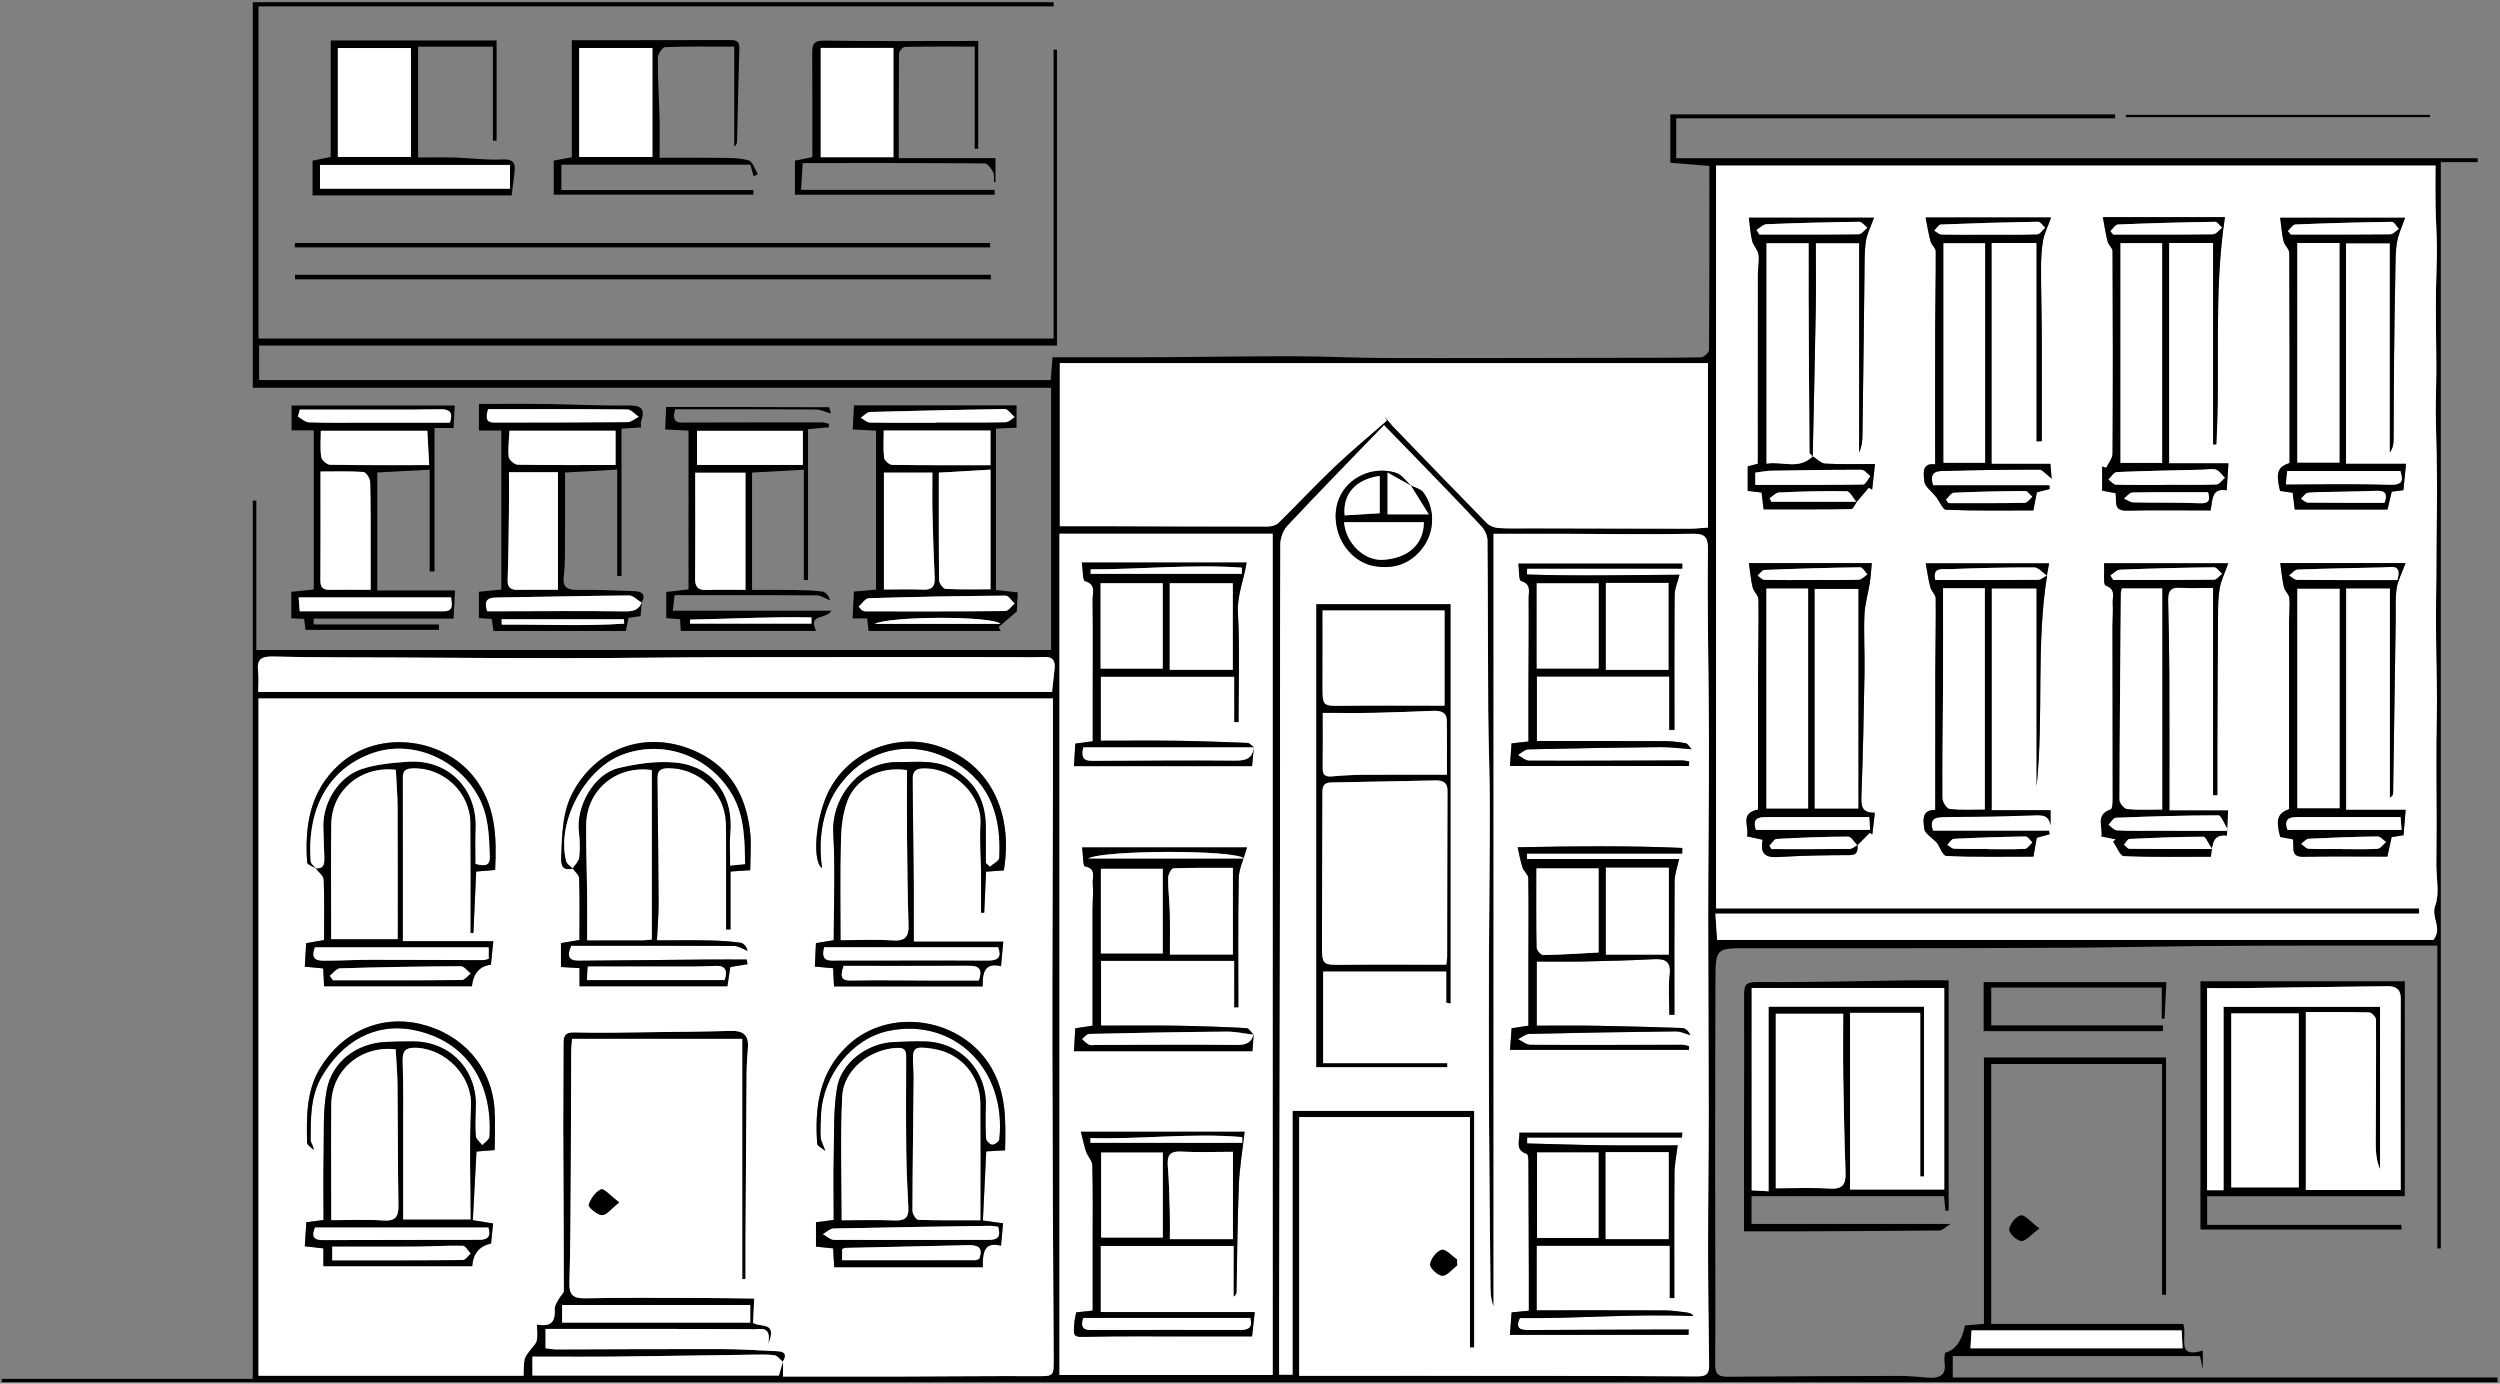 <?xml version="1.0" encoding="UTF-8"?> <svg xmlns="http://www.w3.org/2000/svg" width="936" height="518" viewBox="0 0 936 518" fill="none"><rect x="0" y="0" width="936" height="518" fill="#808080" stroke="none"/> <path d="M394.46 126.75V18.57C394.88 18.57 395.31 18.57 395.73 18.57V129.36H97.01V142.29H393.39C393.66 138.92 393.87 136.19 394.07 133.75C408.05 133.75 421.6 133.8 435.14 133.74C451.59 133.66 468.04 133.34 484.48 133.38C496.09 133.4 507.7 134.02 519.31 134.05C546.07 134.13 572.83 134.01 599.59 133.98C612.02 133.96 624.45 134.01 636.87 133.79C637.92 133.77 639.84 131.97 639.85 130.99C640.02 108.22 639.98 85.44 639.98 62.12C635.04 61.72 630.38 61.35 625.36 60.94V42.84H791.9C791.9 43.33 791.9 43.81 791.9 44.3H627.57V59.22H927.64C927.65 59.71 927.67 60.21 927.68 60.7H913.84V467.43C913.41 467.43 912.97 467.43 912.54 467.43V354.03C897.4 354.03 882.82 354.01 868.25 354.03C853.13 354.06 838 354.07 822.88 354.21C806.63 354.36 790.37 354.74 774.12 354.84C750.36 354.98 726.6 354.98 702.84 355.01C686.71 355.03 670.59 355.01 654.46 355C642.37 355 642.31 355 642.26 367.19C642.18 391.16 642.15 415.13 642.15 439.1C642.15 463.04 642.32 486.99 642.17 510.93C642.15 515.06 644.01 515.48 647.31 515.45C668.75 515.27 690.19 515.18 711.62 515.14C714.94 515.14 718.26 515.53 721.58 515.78C725.85 516.11 728.88 515.19 728.03 509.88C727.85 508.77 728.12 507.58 728.18 506.47C732.033 505.49 734.533 502.084 735.68 496.25C737.85 496.06 740.11 495.87 742.79 495.64V395.92H810.97V484.77C810.47 484.77 809.98 484.77 809.48 484.78V398.37H745.51V495.67H817.39C819.12 500.54 814.41 508.83 824.73 505.65V512.65C824.2 510.12 823.93 508.84 823.69 507.72H731.12V515.72H935.06C935.06 516.31 935.06 516.9 935.06 517.49H0.69C0.69 517.08 0.69 516.66 0.68 516.25H94.63V187.42C95.08 187.42 95.52 187.42 95.97 187.42V243.36H393.52V145.19H94.64V0.82H394.47C394.47 1.34 394.47 1.87 394.47 2.39H96.78V126.75H394.46ZM293.06 509.85C292.05 509.01 291.13 507.61 290.02 507.44C287.42 507.04 284.74 507.16 282.09 507.2C264.87 507.43 247.64 507.74 230.42 507.91C220.16 508.02 209.9 507.93 199.35 507.93V515.01H291.63C292.27 512.78 292.72 511.23 293.17 509.69V515.37C308.12 515.37 322.73 515.4 337.33 515.37C354.12 515.33 370.9 515.15 387.69 515.22C394.61 515.25 394.54 515.42 394.5 508.49C394.29 470.4 394.06 432.32 394.01 394.23C393.96 360.6 394.15 326.96 394.22 293.33C394.24 282.75 394.22 272.16 394.22 261.5H96.79V515.08H196.02C196.16 512.53 196.03 510.66 196.43 508.9C196.7 507.71 197.67 506.67 198.4 505.6C199.24 504.37 200.6 503.31 200.93 501.97C201.37 500.17 201.04 498.19 201.04 495.9C206.9 497.01 207.91 494.26 207.7 490.04C207.64 488.83 208.56 487.52 209.18 486.33C209.75 485.24 211.1 484.25 211.1 483.21C211.1 462.92 210.94 442.62 210.88 422.33C210.85 411.86 211.01 401.38 210.98 390.91C210.98 387.98 211.38 386.43 215.1 386.53C225.18 386.8 235.27 386.53 245.35 386.42C254.81 386.32 264.28 386.24 273.74 385.96C278.12 385.83 280.34 387.48 280.05 392.02C279.85 395.16 279.57 398.3 279.54 401.44C279.37 422.02 279.26 442.6 279.14 463.19C279.11 468.42 279.14 473.66 279.14 478.89C278.73 478.89 278.31 478.89 277.9 478.89V388.95H214.21C214.06 390.85 213.88 392.15 213.87 393.45C213.81 408.89 213.81 424.34 213.71 439.78C213.63 453.25 213.6 466.73 213.2 480.19C213.06 484.85 214.58 486.17 219.17 486.08C233.31 485.79 247.45 485.93 261.59 485.95C268.45 485.96 275.31 486.09 282.38 486.17C282.2 490.12 282.08 492.74 281.97 495.26C284.53 497.15 291.33 494.46 287.62 503.26C288.96 496.26 284.69 497.68 282.4 497.67C256.48 497.5 230.56 497.56 204.27 497.56V504.79C205.84 504.96 207.15 505.22 208.47 505.22C228.94 505.18 249.41 505.03 269.88 505.08C276.99 505.1 284.11 505.55 291.21 505.9C294.07 506.04 294.61 507.51 293.06 509.85ZM905.75 340.1C905.75 340.75 905.75 341.41 905.75 342.06H642.28C642.53 345.85 642.71 348.62 642.93 351.89H911.09C914.63 347.45 910.09 343.61 911.77 339.05C913.45 334.5 912.16 328.85 912.19 323.69C912.21 318.52 912.27 313.36 912.27 308.19C912.27 303.19 912.21 298.19 912.2 293.19C912.19 288.03 912.16 282.86 912.2 277.7C912.24 272.54 912.42 267.38 912.42 262.22C912.42 257.06 912.26 251.9 912.19 246.73C912.12 241.56 912.04 236.4 912.04 231.23C912.04 226.08 912.14 220.92 912.18 215.77C912.22 210.78 912.22 205.78 912.26 200.79C912.31 195.63 912.43 190.47 912.44 185.32C912.44 180.16 912.37 175.01 912.29 169.85C912.21 164.69 911.99 159.53 911.97 154.38C911.95 149.22 912.16 144.05 912.18 138.89C912.19 133.72 912.08 128.56 912.05 123.39C912.02 118.39 911.98 113.4 912.05 108.4C912.12 103.24 912.42 98.09 912.4 92.93C912.37 87.77 911.99 82.62 911.89 77.46C911.8 72.36 911.87 67.26 911.87 61.98H642.53V340.09H905.77L905.75 340.1ZM483.94 415.91H551.95V504.53C551.42 504.53 550.89 504.53 550.36 504.53V418.23H486.43V515.12C489.67 515.12 492.48 515.12 495.29 515.12C507.11 515.12 518.93 515.1 530.75 515.11C565.68 515.14 600.6 515.09 635.53 515.32C639.46 515.35 639.94 513.83 639.9 510.69C639.7 496.39 639.51 482.09 639.5 467.79C639.49 450.64 639.75 433.49 639.75 416.34C639.75 391.55 639.54 366.75 639.55 341.96C639.56 319.99 639.88 298.01 639.83 276.04C639.78 252.74 639.15 229.44 639.47 206.15C639.55 200.38 637.95 199.78 632.98 199.87C617.5 200.16 602.01 199.9 586.52 199.87C577.57 199.85 568.62 199.87 559.2 199.87V489.13C558.03 486.22 558.05 483.31 558.03 480.4C557.85 460.16 557.59 439.91 557.5 419.67C557.4 398.57 557.42 377.47 557.48 356.37C557.53 338.11 557.82 319.85 557.79 301.59C557.77 289.65 557.27 277.71 557.19 265.77C557.05 244.62 557.11 223.46 556.91 202.31C556.89 200.57 555.93 198.48 554.73 197.18C547.6 189.5 540.29 181.99 533.01 174.44C528.07 169.32 523.09 164.25 518.18 159.2C505.74 172.1 493.76 184.35 482.03 196.85C480.44 198.55 479.37 201.46 479.36 203.81C479.2 242.78 479.27 281.76 479.24 320.73C479.21 355.54 479.13 390.34 479.06 425.15C479.02 445.96 478.96 466.76 478.92 487.57C478.9 496.52 478.92 505.48 478.92 514.69H483.94V415.91ZM476.5 199.84H396.68V514.81H476.5V199.84ZM519.26 157.44C519.01 156.96 518.77 156.47 518.52 155.99C519.56 157.25 520.53 158.57 521.66 159.74C533.29 171.8 544.92 183.86 556.66 195.82C557.69 196.87 559.49 197.59 560.98 197.68C565.11 197.94 569.27 197.79 573.42 197.8C593.04 197.85 612.66 197.92 632.28 197.93C634.7 197.93 637.13 197.66 639.47 197.51V135.94H396.81V197C402.93 197 408.48 196.99 414.04 197C434.27 197.05 454.51 197.15 474.74 197.12C476.09 197.12 477.81 196.62 478.73 195.71C485.73 188.84 492.41 181.65 499.51 174.89C505.88 168.84 512.66 163.23 519.26 157.43V157.44ZM393.88 259.07C394.23 255.85 394.52 253.23 394.81 250.61C395.14 247.66 394.45 245.82 390.87 245.97C386.23 246.17 381.57 246.02 376.92 246.02C342.16 246.02 307.41 245.98 272.65 246.05C252.54 246.09 232.43 246.4 212.32 246.42C191.05 246.44 169.77 246.27 148.5 246.17C133.05 246.1 117.6 246.18 102.16 245.81C97.68 245.7 96.11 246.99 96.63 251.36C96.92 253.79 96.68 256.28 96.68 259.07H393.88ZM737.74 504.81H817.18C817.05 502.29 816.94 500.25 816.83 498.12H738.17C738.02 500.52 737.91 502.29 737.75 504.81H737.74ZM210.46 488.6V495.19H280.89V488.6H210.46Z" fill="black"></path> <path d="M652.95 461.02C652.95 449.17 652.94 438.06 652.95 426.94C652.97 408.81 653.08 390.68 653 372.56C652.98 368.9 653.51 367.63 657.93 367.67C676.8 367.84 695.68 367.29 714.55 367.04C719.65 366.97 724.75 367.03 729.57 367.03V453.22C729.17 453.24 728.76 453.26 728.36 453.28C728.21 451.66 728.05 450.03 727.85 447.84H655.78V458.25H730.27C728.19 459.54 727.21 460.68 726.22 460.69C708.49 460.88 690.75 460.94 673.02 461.01C666.57 461.04 660.12 461.01 652.96 461.01L652.95 461.02ZM662.14 446.02V376.88H720.34V440.46C719.87 440.46 719.4 440.46 718.93 440.46V379.21H692.65V445.34H727.92V369.89H655.83V445.65C657.43 445.74 659.19 445.84 662.13 446.01L662.14 446.02ZM664.85 444.9C671.82 444.9 678.49 444.58 685.11 445.01C689.93 445.32 691.13 443.34 690.98 439.01C690.56 427.05 690.31 415.08 690.12 403.11C690 395.34 690.1 387.56 690.1 379.56H664.86V444.91L664.85 444.9Z" fill="black"></path> <path d="M899.12 460.33H823.85V367.39H900.36V447.86H826.36V458.6H899.07C899.09 459.18 899.11 459.75 899.12 460.33ZM832.49 376.93H891.08V437.73C889.75 434.65 889.46 431.56 889.47 428.48C889.5 412.91 889.65 397.35 889.57 381.78C889.57 380.82 887.95 379.08 887.05 379.05C879.15 378.83 871.24 378.92 863.3 378.92V445.52H898.8C898.8 440.92 898.8 435.96 898.8 431.01C898.8 411.94 898.74 392.88 898.82 373.81C898.84 370.18 896.78 369.2 893.84 369.23C876.04 369.43 858.24 369.71 840.44 369.93C835.86 369.99 831.28 369.93 826.33 369.93V445.61H832.49V376.92V376.93ZM835.38 379.41V444.55H860.65V379.41H835.38Z" fill="black"></path> <path d="M372.91 220.9C374.97 221.13 377.72 221.43 381.04 221.79C380.9 224.65 380.77 227.39 380.69 228.94C377.97 231.27 375.94 233.01 373.91 234.75C374.15 235.25 374.39 235.75 374.63 236.25H325.22C325.07 234.98 324.88 233.41 324.66 231.54H319.22C319.39 228 319.54 224.81 319.7 221.48C322.74 221.21 325.33 220.98 327.99 220.75V161.24C325.1 161.09 322.38 160.95 319.26 160.79C319.42 157.83 319.56 155.11 319.74 151.76H380.6V160.12C378.12 160.24 376.03 160.33 372.89 160.48V220.9H372.91ZM351.5 176.96C351.5 190.9 351.44 204.09 351.61 217.28C351.62 218.4 353.14 220.42 354.05 220.47C359.61 220.77 365.2 220.62 370.84 220.62V175.83C364.25 176.22 358.21 176.57 351.5 176.96ZM330.94 220.71C336.12 220.71 340.91 220.56 345.69 220.76C349.03 220.9 350.08 219.48 349.94 216.35C349.58 208.22 349.3 200.09 349.11 191.96C348.99 186.93 349.09 181.9 349.09 176.96H330.95V220.72L330.94 220.71ZM370.83 161.18H330.87C330.87 164.82 330.62 168.14 331.01 171.37C331.13 172.4 332.93 174.03 333.98 174.04C346.22 174.23 358.46 174.16 370.83 174.16V161.18ZM321.49 227.11L322.74 228.53C323.21 228.66 323.67 228.9 324.14 228.9C341.55 228.91 358.96 228.96 376.36 228.77C377.54 228.76 378.7 226.95 379.87 225.98C378.76 224.95 377.63 223.01 376.53 223.02C359.43 223.14 342.34 223.45 325.25 223.98C323.97 224.02 322.74 226.03 321.49 227.12V227.11ZM350.58 158.27C350.58 158.27 350.58 158.2 350.58 158.17C359.22 158.17 367.86 158.24 376.5 158.08C377.63 158.06 378.73 156.86 379.85 156.21C378.91 155.25 378.07 154.13 376.98 153.39C376.39 152.99 375.36 153.14 374.54 153.16C358.28 153.48 342.02 153.77 325.76 154.25C324.59 154.28 323.45 155.65 322.3 156.4C323.42 157.02 324.53 158.17 325.67 158.19C333.98 158.34 342.29 158.27 350.59 158.27H350.58ZM374.62 233.58C371.35 230.49 333.2 230.67 327.43 233.58H374.62Z" fill="black"></path> <path d="M311.29 228.66C309.1 232.16 302.45 229.58 305.54 236.21H254.87C254.8 235.02 254.72 233.58 254.62 231.82C252.93 231.7 251.33 231.58 249.45 231.44V221.63C252.42 221.29 254.99 220.99 257.78 220.67V161.22C254.95 161.08 252.23 160.95 249.03 160.79C249.16 157.86 249.28 155.26 249.4 152.38C269.84 152.38 290.09 152.38 310.35 152.47C310.57 152.47 310.78 153.86 311.06 154.81C308.95 154.22 307.18 153.31 305.41 153.3C287.83 153.19 270.24 153.24 252.75 153.24C251.38 158.46 253.91 158.22 256.5 158.21C273.64 158.15 290.78 158.14 307.91 158.15C308.72 158.15 309.53 158.5 310.34 158.69L310.37 159.96C308.13 160.17 305.9 160.37 302.53 160.68V217.17C302 217.17 301.47 217.17 300.95 217.16V175.87C294.15 176.24 287.82 176.59 281.57 176.93V220.87C286.63 220.87 291.87 220.81 297.11 220.89C300.74 220.95 304.4 220.99 307.97 221.51C309.26 221.7 310.36 223.27 310.85 224.83C309.15 224.16 307.45 222.92 305.74 222.91C288.12 222.77 270.5 222.82 252.58 222.82C252.28 225.39 252.11 226.77 251.89 228.65H311.26L311.29 228.66ZM279.1 220.84V177H260.3C260.3 190.6 260.38 203.53 260.24 216.46C260.21 219.67 261.22 221 264.5 220.88C269.15 220.71 273.81 220.84 279.1 220.84ZM260.96 174.08H300.58V161.31H260.96V174.08ZM258.35 231.99C258.35 232.49 258.36 232.99 258.37 233.49H303.81C303.81 232.72 303.81 231.95 303.81 231.17C288.66 230.85 273.51 231.71 258.36 231.99H258.35Z" fill="black"></path> <path d="M117.48 161.12H109.17V151.83H170.26C170.1 154.9 169.97 157.44 169.82 160.25H162.69V213.94C162.08 213.95 161.47 213.96 160.87 213.98V175.85C153.85 176.23 147.66 176.56 141.26 176.9V221.07H170.37C170.17 224.89 170.02 227.64 169.81 231.6H117.42C117.42 232.33 117.42 233.06 117.42 233.79H164.34C164.34 234.47 164.34 235.15 164.34 235.83H114.41C114.31 235.13 114.1 233.58 113.85 231.73C112.19 231.64 110.62 231.55 109.06 231.47V221.59C112.11 221.27 114.86 220.98 117.47 220.7V161.12H117.48ZM138.77 220.81C138.77 215.68 138.77 211.21 138.77 206.75C138.75 197.97 138.83 189.19 138.59 180.42C138.55 179.11 137.03 176.8 136.06 176.73C130.87 176.36 125.63 176.56 120.01 176.56C120.01 190.81 120.06 204.06 119.97 217.31C119.95 219.91 120.95 220.88 123.47 220.84C128.43 220.76 133.4 220.82 138.77 220.82V220.81ZM160 161.3H120.12C120.12 164.92 119.81 168.09 120.28 171.14C120.45 172.28 122.42 173.99 123.6 174.01C135.83 174.22 148.07 174.14 160.69 174.14C160.47 170.02 160.24 165.78 160 161.3ZM168.9 223.68H111.83C112 225.94 112.1 227.31 112.22 228.88C130.46 228.88 148.21 228.88 165.96 228.88C170.13 228.88 169.11 226.1 168.9 223.68ZM168.44 158.26C169.8 154.37 168.18 153.26 165.33 153.24C161.85 153.22 158.37 153.35 154.9 153.35C140.69 153.36 126.48 153.35 112.28 153.35C112.04 154.23 111.8 155.11 111.57 155.98C112.92 156.72 114.25 158.06 115.62 158.11C122.24 158.35 128.87 158.24 135.5 158.25C146.42 158.25 157.34 158.25 168.45 158.25L168.44 158.26Z" fill="black"></path> <path d="M240.31 225.5C240.15 227.13 240 228.77 239.81 230.68C238.35 230.88 236.94 231.08 235.33 231.3C235.01 232.86 234.72 234.26 234.32 236.24H184.78C184.6 235.04 184.35 233.47 184.09 231.72C182.46 231.62 181 231.52 179.3 231.41V221.56C182.29 221.27 184.89 221.01 187.69 220.74V161.18H179.32V151.24C187.85 151.24 196.23 151.15 204.61 151.26C214.68 151.39 224.76 151.95 234.82 151.8C239.58 151.73 241.86 152.59 240.02 157.76C239.81 158.34 239.99 159.06 239.99 160.03C237.85 160.17 235.78 160.3 232.69 160.5V215.68C232.15 215.68 231.61 215.68 231.07 215.69V175.82C224.09 176.21 217.75 176.57 211.55 176.91C211.55 187.41 211.58 197.32 211.53 207.22C211.52 210.03 211.43 212.86 211.07 215.64C210.55 219.59 212.06 220.9 216.02 220.84C223.15 220.73 230.29 221.08 237.43 221.32C240.28 221.42 241.98 222.46 240.22 225.65C238.67 224.72 237.12 222.95 235.58 222.96C218.99 223.07 202.4 223.51 185.81 223.72C182.09 223.77 181.25 225.26 182.42 228.87C183.64 228.87 184.78 228.87 185.91 228.87C201.98 228.84 218.06 228.69 234.13 228.9C237.21 228.94 239.16 228.29 240.32 225.51L240.31 225.5ZM208.88 220.81V176.78H190.55C190.55 182.01 190.6 186.79 190.54 191.57C190.43 200.05 190.35 208.53 190.06 217C189.96 219.88 191.09 220.88 193.81 220.83C198.63 220.75 203.45 220.81 208.87 220.81H208.88ZM230.46 161.27H190.75C190.59 164.84 190.14 168.01 190.48 171.09C190.6 172.2 192.63 173.95 193.81 173.97C206.03 174.18 218.25 174.1 230.47 174.1V161.27H230.46ZM182.74 153.19C181.13 158.53 183.77 158.2 186.15 158.19C202.42 158.16 218.68 158.19 234.95 158.03C236.35 158.02 237.74 156.72 239.13 156.03C237.72 155.08 236.31 153.32 234.89 153.31C217.51 153.12 200.14 153.19 182.74 153.19ZM187.8 231.84C187.82 232.51 187.83 233.18 187.85 233.85C203.12 233.76 218.42 234.49 233.67 233.5C233.65 232.95 233.64 232.4 233.62 231.85H187.8V231.84Z" fill="black"></path> <path d="M364.94 55.681V17.441C355.88 17.441 347.33 17.37 338.79 17.561C338.01 17.581 336.61 19.21 336.6 20.1C336.46 32.85 336.5 45.59 336.5 59.211H372.72V68.16C372.53 68.16 372.35 68.18 372.16 68.191C372.07 66.9 372.36 65.41 371.8 64.38C371.1 63.071 369.72 61.191 368.61 61.181C346.05 60.99 323.48 61.04 300.53 61.04C300.29 64.99 300.14 67.591 299.92 71.081H372.4C372.4 71.691 372.4 72.3 372.4 72.91H297.62V60.141C300.05 59.651 301.95 59.261 304.14 58.821C304.14 45.761 304.2 32.971 304.1 20.18C304.07 16.89 304.42 15.15 308.65 15.21C327.86 15.491 347.07 15.331 366.24 15.331V55.681H364.94ZM334.49 58.861V17.941H307.28V58.861H334.49Z" fill="black"></path> <path d="M123.82 15.14H185.92V52.67C185.46 52.68 185 52.69 184.54 52.7V17.48H156.54V58.96C161.53 58.96 165.95 58.85 170.36 58.99C176.31 59.18 182.27 59.99 188.19 59.71C192.89 59.48 193 61.77 192.57 65.1C192.25 67.55 191.95 70 191.56 73.16H117.02V60.16C119.37 59.68 121.41 59.26 123.82 58.77V15.14ZM153.86 58.76V17.99H126.49V58.76H153.86ZM190.93 61.76H119.8V70.64H190.93V61.76Z" fill="black"></path> <path d="M210.17 61.62V71.17H282.07C282.07 71.74 282.07 72.32 282.07 72.89H207.32V60.13C209.65 59.7 211.7 59.31 214.1 58.87V15.05C219.87 15.05 225.26 15.05 230.66 15.05C244.77 15.04 258.89 15.03 273 14.99C275.17 14.99 276.92 15.06 276.82 18.1C276.45 29.72 276.24 41.35 275.95 52.97C275.93 53.62 275.76 54.26 274.9 54.9V17.46C265.84 17.46 257.4 17.32 248.97 17.65C247.98 17.69 246.29 20.28 246.28 21.69C246.26 29.17 246.74 36.65 246.93 44.13C247.05 48.88 246.95 53.64 246.95 59.07C254.72 59.07 261.84 58.99 268.95 59.1C272.73 59.16 276.65 59.05 280.23 60.02C281.76 60.43 282.61 63.39 283.77 65.19C283.23 65.47 282.69 65.74 282.15 66.02C281.75 64.58 281.35 63.13 280.94 61.64H210.16L210.17 61.62ZM216.86 17.97V58.77H244.26V17.97H216.86Z" fill="black"></path> <path d="M110.44 102.88H370.97C370.97 103.44 370.97 104.01 370.97 104.57H110.45C110.45 104.01 110.45 103.44 110.45 102.88H110.44Z" fill="black"></path> <path d="M110.39 90.99H370.7C370.7 91.54 370.7 92.08 370.7 92.63H110.39V90.99Z" fill="black"></path> <path d="M742.68 386.05V367.7H811.11C810.84 372.78 810.61 377.09 810.39 381.41C810.05 381.4 809.7 381.39 809.36 381.38V369.75H745.52V383.91H809.79C809.79 384.62 809.79 385.33 809.8 386.05H742.68Z" fill="black"></path> <path d="M909.78 43.85H795.94C795.94 43.57 795.94 43.29 795.94 43.01H909.78C909.78 43.29 909.78 43.57 909.78 43.85Z" fill="black"></path> <path d="M763.56 459.95C760.27 462.36 758.38 464.8 756.74 464.64C755.01 464.47 752.09 461.66 752.25 460.3C752.49 458.28 754.74 455.4 756.58 455.01C758.09 454.69 760.26 457.47 763.56 459.94V459.95Z" fill="black"></path> <path d="M905.74 340.1H642.5V61.99H911.84C911.84 67.28 911.77 72.38 911.86 77.47C911.96 82.63 912.34 87.78 912.37 92.94C912.4 98.09 912.09 103.25 912.02 108.41C911.96 113.41 911.99 118.4 912.02 123.4C912.05 128.57 912.17 133.73 912.15 138.9C912.14 144.06 911.93 149.23 911.94 154.39C911.96 159.55 912.17 164.7 912.26 169.86C912.34 175.02 912.42 180.17 912.41 185.33C912.41 190.49 912.28 195.65 912.23 200.8C912.19 205.79 912.19 210.79 912.15 215.78C912.11 220.93 912.01 226.09 912.01 231.24C912.01 236.41 912.09 241.57 912.16 246.74C912.23 251.9 912.39 257.07 912.39 262.23C912.39 267.39 912.21 272.55 912.17 277.71C912.13 282.87 912.15 288.04 912.17 293.2C912.18 298.2 912.25 303.2 912.24 308.2C912.24 313.37 912.18 318.53 912.16 323.7C912.14 328.87 913.42 334.51 911.74 339.06C910.06 343.62 914.6 347.46 911.06 351.9H642.9C642.68 348.63 642.5 345.86 642.25 342.07H905.72C905.72 341.42 905.72 340.76 905.72 340.11L905.74 340.1ZM766.35 215.52C766.59 214.16 766.84 212.81 767.18 210.92H720.99C721.66 214.53 722.01 217.26 722.72 219.9C723.11 221.36 724.72 222.64 724.73 224.02C724.83 233.3 724.6 242.58 724.57 251.86C724.53 268.91 724.56 285.97 724.56 303.24C719.2 303.14 720.14 307.49 720.43 310.26C720.61 312.04 723.29 313.56 725.29 315.66C726.15 316.91 727.38 320.41 728.75 320.47C739.63 320.92 750.54 320.72 761.31 320.72C761.89 317.46 762.24 315.52 762.57 313.67C764.3 313.19 765.83 312.76 767.36 312.34C767.29 311.91 767.21 311.49 767.14 311.06H723.7C722.26 306.64 724.37 305.96 727.52 305.92C738.83 305.78 750.14 305.72 761.44 305.25C764.71 305.11 767.04 305.14 767.73 309V303.34H745.67V220.3H762.5V294.43C765.24 268.08 762.22 241.59 766.44 215.37L766.35 215.51V215.52ZM695.41 316.45L700.09 311.75C700.39 311.98 700.69 312.22 700.99 312.45C701.29 309.87 701.59 307.3 701.94 304.28C696.87 304.41 696.77 301.57 696.92 297.78C697.51 282.41 697.81 267.03 698.08 251.65C698.2 244.53 697.75 237.39 698.04 230.27C698.21 226.24 699.42 222.26 700.05 218.23C700.4 216.03 700.51 213.79 700.81 210.83H654.79C655.31 214.36 655.51 217.16 656.18 219.84C656.58 221.47 658.35 222.93 658.37 224.47C658.49 233.73 658.23 242.98 658.21 252.24C658.17 269.21 658.2 286.17 658.2 303.11C651.07 304.54 655.13 309.64 654.06 313.12C656.36 313.62 658.08 314 659.95 314.41C658.9 319.51 660.82 321.17 665.72 320.87C674.63 320.32 683.57 320.18 692.5 320.15C695.63 320.14 695.5 318.36 695.49 316.31L695.41 316.45ZM695.07 187.99C696.61 186.19 698.14 184.39 699.68 182.59C700.09 182.83 700.51 183.08 700.92 183.32C701.24 180.46 701.57 177.6 702 173.72C695.36 173.72 689.36 173.92 683.39 173.59C681.77 173.5 680.24 171.81 678.66 170.85V170.89C679.05 152.49 679.49 134.1 679.81 115.7C679.95 107.63 679.83 99.57 679.83 91.05H696.05V169.39C697.05 167.24 697.26 165.1 697.29 162.96C697.46 151.87 697.6 140.78 697.73 129.69C697.84 120.56 697.91 111.43 698.05 102.3C698.11 98.33 697.99 94.32 698.56 90.41C698.96 87.64 700.37 85.01 701.61 81.53H654.76C655.22 84.95 655.35 87.67 656 90.25C656.45 92.03 658.12 93.55 658.38 95.32C658.73 97.73 658.14 100.26 658.14 102.74C658.11 126.28 658.12 149.81 658.12 173.64C657.07 173.92 655.71 174.28 654.33 174.65V183.81C656.26 184.04 657.88 184.23 659.53 184.42C659.8 186.73 660.04 188.78 660.26 190.72C671.55 190.72 682.33 190.77 693.11 190.6C693.82 190.59 694.5 188.82 695.2 187.87L695.06 188.02L695.07 187.99ZM899.84 183.51C900.16 180.32 900.44 177.57 900.84 173.65H878.36V91.07H894.77V169.39C895.97 167.77 896.16 166.14 896.18 164.5C896.26 154.08 896.25 143.67 896.36 133.25C896.47 122.29 896.65 111.34 896.86 100.38C896.92 97.08 896.9 93.72 897.48 90.49C897.99 87.67 899.29 85 900.49 81.53H853.71C854.18 84.97 854.34 87.67 854.97 90.27C855.35 91.85 857.12 93.25 857.13 94.73C857.27 120.92 857.23 147.12 857.23 173.34C852.73 174.87 852.04 176.86 853.66 183.81C855.27 184.04 856.88 184.27 858.4 184.49C858.68 186.78 858.93 188.84 859.17 190.76H893.9C894.5 188.23 894.98 186.18 895.48 184.08C897.03 183.88 898.33 183.71 899.86 183.51H899.84ZM894.79 220.29V298.61C895.8 298.01 895.97 297.39 895.98 296.77C896.31 275.08 896.63 253.4 896.95 231.71C897.01 227.91 896.73 224.05 897.3 220.31C897.74 217.39 899.24 214.62 900.62 210.83H853.72C854.24 214.39 854.46 217.18 855.1 219.87C855.44 221.32 857 222.55 857.13 223.95C857.4 226.89 857.02 229.88 857.02 232.85C857 256.19 857.01 279.52 857.01 302.93C852.69 304.59 851.95 306.83 853.71 313.38C855.33 313.67 856.92 313.96 858.4 314.23C859.24 316.9 857.07 320.87 862.38 320.78C872.94 320.58 883.51 320.72 893.83 320.72C894.52 317.57 894.97 315.5 895.41 313.43C896.99 313.17 898.41 312.94 899.88 312.7C900.13 309.69 900.35 306.98 900.66 303.21H878.37V220.29H894.79ZM834.32 173.46H812.09V90.97H828.56V166.39C828.96 166.39 829.36 166.39 829.76 166.38C831.38 138.19 828.66 109.86 833 81.3H787.29C787.95 84.75 788.36 87.62 789.08 90.41C789.42 91.72 790.92 92.87 790.93 94.1C791.05 119.35 791.07 144.6 790.93 169.84C790.92 171.61 789.39 173.37 788.57 175.13C788.05 174.97 787.54 174.82 787.02 174.66V183.7C789.05 184.07 790.62 184.36 792.06 184.63C792.56 187.67 791.03 191.29 796.19 191.18C806.64 190.95 817.1 191.11 827.63 191.11C828.44 187.08 827.9 182.62 833.67 183.56C833.87 180.3 834.05 177.53 834.31 173.45L834.32 173.46ZM745.63 173.67V90.95H762.5V165.21C763.15 165.2 763.8 165.19 764.45 165.17C764.45 151.56 764.49 137.95 764.44 124.34C764.41 116.58 764.15 108.83 764.16 101.07C764.16 97.48 764.27 93.84 764.87 90.32C765.34 87.57 766.66 84.97 767.92 81.39H720.94C721.63 84.84 722.07 87.68 722.82 90.43C723.17 91.73 724.73 92.85 724.74 94.06C724.8 103.34 724.56 112.63 724.53 121.91C724.48 139.13 724.52 156.35 724.52 173.83C719.24 173.15 720.27 177.6 720.45 180.15C720.59 182.05 723.05 183.78 724.48 185.59C726.07 187.19 727.24 190.78 728.55 190.83C739.46 191.29 750.4 191.09 761.29 191.09C761.85 188.18 762.22 186.26 762.6 184.32C764.3 183.88 765.86 183.47 767.42 183.06C767.36 182.61 767.31 182.16 767.25 181.7H723.73C721.96 175.81 726.1 176.38 728.66 176.3C740.29 175.94 751.94 175.82 763.58 175.82C764.65 175.82 765.72 177.24 766.78 178.02C767.09 178.24 767.36 178.52 768.14 179.21C767.96 177.16 767.84 175.74 767.66 173.64H745.63V173.67ZM812.21 303.45C812.21 285.77 812.26 269.22 812.19 252.67C812.15 243.37 811.98 234.06 811.75 224.76C811.67 221.55 812.52 219.78 816.21 220.04C819.97 220.31 823.77 220.1 828.57 220.1V297.7C829.11 297.7 829.64 297.7 830.18 297.69C830.18 291.22 830.16 284.76 830.18 278.29C830.24 262.39 830.3 246.49 830.43 230.58C830.46 227.13 830.46 223.64 831.05 220.27C831.55 217.43 832.9 214.74 834.26 210.89H787.77C787.94 214.15 787.38 218.91 788.35 219.24C792.3 220.61 790.87 223.4 791 225.71C791.17 228.68 790.92 231.68 790.92 234.67C790.95 256.26 791.01 277.85 791 299.43C791 300.68 790.86 302.83 790.26 303.04C784.29 305.13 787.44 309.62 786.78 313.17C788.93 313.6 790.51 313.91 792.1 314.23C791.79 314.53 791.48 314.84 791.17 315.14C792.5 317.01 793.77 320.45 795.18 320.51C806.05 320.96 816.95 320.76 827.77 320.76C828.3 315.97 828.42 312.23 833.76 312.83C833.9 309.72 834.02 306.98 834.17 303.44H812.21V303.45Z" fill="white"></path> <path d="M293.06 509.84C294.6 507.51 294.06 506.04 291.2 505.9C284.09 505.55 276.98 505.1 269.87 505.08C249.4 505.03 228.93 505.18 208.46 505.22C207.15 505.22 205.83 504.96 204.26 504.79V497.56C230.55 497.56 256.47 497.5 282.39 497.67C284.68 497.69 288.95 496.27 287.61 503.26C291.33 494.46 284.52 497.15 281.96 495.26C282.07 492.74 282.19 490.12 282.37 486.17C275.29 486.09 268.43 485.96 261.58 485.95C247.44 485.93 233.29 485.79 219.16 486.08C214.57 486.17 213.05 484.85 213.19 480.19C213.59 466.73 213.61 453.25 213.7 439.78C213.8 424.34 213.79 408.89 213.86 393.45C213.86 392.15 214.05 390.85 214.2 388.95H277.89V478.89C278.3 478.89 278.72 478.89 279.13 478.89C279.13 473.66 279.1 468.42 279.13 463.19C279.25 442.61 279.36 422.03 279.53 401.44C279.56 398.3 279.83 395.16 280.04 392.02C280.33 387.48 278.11 385.83 273.73 385.96C264.27 386.24 254.81 386.32 245.34 386.42C235.26 386.53 225.16 386.8 215.09 386.53C211.37 386.43 210.96 387.98 210.97 390.91C211 401.38 210.84 411.86 210.87 422.33C210.93 442.62 211.1 462.92 211.09 483.21C211.09 484.25 209.74 485.24 209.17 486.33C208.55 487.52 207.63 488.83 207.69 490.04C207.91 494.26 206.89 497.01 201.03 495.9C201.03 498.19 201.36 500.17 200.92 501.97C200.59 503.3 199.23 504.37 198.39 505.6C197.66 506.66 196.69 507.71 196.42 508.9C196.02 510.65 196.14 512.53 196.01 515.08H96.78V261.5H394.21C394.21 272.16 394.23 282.75 394.21 293.33C394.14 326.96 393.95 360.6 394 394.23C394.05 432.32 394.28 470.41 394.49 508.49C394.53 515.42 394.6 515.25 387.68 515.22C370.9 515.15 354.11 515.33 337.32 515.37C322.71 515.4 308.11 515.37 293.16 515.37V509.69L293.06 509.84ZM214.54 325.23L214.38 325.13C215.23 326.37 216.79 327.59 216.83 328.86C217.06 336.48 216.94 344.1 216.94 351.93C214.51 352.34 212.45 352.68 210.01 353.09V362.04C212.29 362.18 214.5 362.31 216.96 362.46V369.26H272.31C272.76 366.37 273.1 364.15 273.42 362.04C275.83 361.65 277.84 361.32 279.85 361C279.76 360.42 279.67 359.83 279.57 359.25C274.82 359.25 270.06 359.22 265.31 359.25C249.1 359.39 232.89 359.57 216.69 359.7C213.68 359.72 211.77 358.73 213.84 354.08C233.88 354.08 254.33 354.03 274.77 354.16C276.48 354.17 278.19 355.36 279.9 356C279.46 354.43 278.41 353.11 277.2 352.95C273.3 352.43 269.34 352.18 265.4 352.1C259.14 351.97 252.87 352.07 245.94 352.07C246.18 346.92 246.58 342.5 246.56 338.08C246.5 323.01 246.32 307.94 246.1 292.87C246.06 290.01 245.86 287.65 249.94 287.58C261.54 287.38 271.5 296.66 271.77 308.28C271.87 312.44 271.84 316.6 271.84 320.75C271.84 329.83 271.84 338.91 271.84 347.99C272.39 347.99 272.93 347.99 273.48 347.99V326.29C276.45 326.09 278.54 325.95 280.88 325.8C280.88 320.65 281.36 315.8 280.79 311.07C279.22 298.16 273.64 287.64 261.36 281.73C243.46 273.12 224.45 279.02 214.9 295.81C210.4 303.73 210.46 312.29 210.09 320.94C209.93 324.6 210.97 325.93 214.52 325.23H214.54ZM118.33 325.17L118.17 325.04C119.23 326.46 121.14 327.83 121.2 329.29C121.51 336.73 121.34 344.19 121.34 351.96C119.07 352.35 117.04 352.69 114.64 353.1C114.47 355.96 114.3 358.84 114.12 361.91C116.76 362.16 118.84 362.35 121.02 362.56C121.15 365.08 121.26 367.32 121.36 369.26H176.68C177.233 364.36 179.607 361.67 183.8 361.19C184.06 358.62 184.32 356.07 184.7 352.38H150.81C150.81 331.2 150.84 311.12 150.78 291.05C150.78 288.35 152.12 287.7 154.47 287.61C166.04 287.19 176.09 296.6 176.18 308.23C176.29 321.91 176.21 335.6 176.21 349.29C176.55 349.3 176.9 349.31 177.24 349.32C177.59 341.64 177.94 333.95 178.29 326.3C180.92 326.07 183.02 325.89 185.38 325.69C185.93 314.2 185.72 303.37 179.22 293.38C168 276.12 141.94 272.49 126.83 286.39C116.02 296.33 114.08 309.18 115 322.88C115.06 323.71 117.18 324.41 118.34 325.16L118.33 325.17ZM309 430.9C308.13 428.43 307.33 427.12 307.26 425.77C307.1 422.96 307.28 420.12 307.4 417.3C308.02 402.89 318.83 388.75 332.9 385.93C357.55 380.99 376.95 400.59 374.15 426.63C374.06 427.44 372.36 428.65 371.46 428.61C370.63 428.57 369.24 427.13 369.18 426.25C368.93 422.28 368.96 418.29 369.1 414.31C369.58 400.93 359.7 390.26 346.32 389.93C342.33 389.83 338.33 389.99 334.34 390.19C324.76 390.67 315 397.87 313.41 407.2C312.03 415.26 312.36 423.63 312.18 431.87C312 440.13 312.14 448.39 312.14 456.77C309.74 457.08 307.81 457.33 305.51 457.63V466.75C307.66 466.97 309.74 467.18 311.94 467.4C312.08 469.9 312.21 472.13 312.34 474.45C321.86 474.45 330.95 474.45 340.04 474.45C349.13 474.45 358.56 474.45 367.94 474.45C367.94 469 368.35 464.79 374.78 466.4C375.05 463.46 375.28 460.91 375.55 458.02C372.89 457.66 370.51 457.33 368 456.99C368.42 448.24 368.83 439.74 369.25 431.09C371.79 430.95 373.9 430.82 376.31 430.69C376.54 420.07 376.88 409.88 371.38 400.13C360.66 381.13 333.14 376.53 317.29 391.54C306.63 401.64 305.05 414.58 305.95 428.22C306 429.04 307.64 429.76 309.01 430.93L309 430.9ZM121.1 474.05H176.77C177.13 469.317 179.483 466.493 183.83 465.58C184.08 463.13 184.33 460.72 184.6 458.05C181.86 457.61 179.35 457.21 177.01 456.84C177.48 447.99 177.93 439.61 178.38 431.12C180.82 430.92 182.92 430.75 185.19 430.56C185.19 425.26 185.5 420.16 185.13 415.11C183.99 399.33 173.13 387.08 157.28 383.36C142.43 379.87 128.14 386.27 119.88 399.83C114.56 408.58 114.78 418.21 114.96 427.85C114.98 428.75 116.56 429.62 117.42 430.51C117.38 428.83 116.27 427.85 116.28 426.87C116.34 418.75 116.13 410.57 120.4 403.16C127.88 390.2 140.11 382.74 154.67 385.59C174.91 389.55 184.45 405.61 183.26 425.52C183.19 426.66 181.51 427.7 180.57 428.78C179.71 427.65 178.22 426.57 178.12 425.38C177.82 421.75 177.98 418.07 178.12 414.41C178.63 400.66 168.65 390.05 154.97 389.91C151.48 389.87 147.98 389.95 144.49 390.1C133.63 390.58 124.33 397.41 122.32 408.08C120.87 415.76 121.32 423.82 121.16 431.71C121 439.98 121.12 448.25 121.12 456.78C118.96 457.05 117.04 457.29 114.67 457.59C114.48 460.52 114.3 463.41 114.1 466.6C116.63 466.88 118.7 467.11 121.07 467.38V474.04L121.1 474.05ZM370.62 324.53C370.11 324.07 369.59 323.6 369.08 323.14C369.08 318.51 369.14 313.88 369.07 309.26C368.93 300.61 365.87 293.75 358.22 288.78C351.14 284.18 343.58 285.38 336.03 285.33C321.55 285.24 311.17 298.82 311.97 312.1C312.76 325.32 312.14 338.61 312.14 352.02C309.76 352.41 307.71 352.74 305.48 353.1C305.34 356.12 305.22 358.88 305.08 361.89C307.61 362.11 309.69 362.3 311.92 362.5C312.04 364.99 312.15 367.24 312.25 369.31H367.91C367.79 364.06 368.7 360.24 374.77 361.74C375.04 358.85 375.28 356.28 375.62 352.56H342.09C342.09 344.83 342.13 338.23 342.09 331.63C341.98 318.33 341.85 305.03 341.66 291.73C341.62 288.81 342.76 287.67 345.8 287.63C357.43 287.45 367.83 297.83 367.13 308.67C366.76 314.46 367.26 320.3 367.3 326.12C367.34 331.31 367.3 336.51 367.3 341.71C367.69 341.71 368.08 341.71 368.48 341.71C368.71 336.65 368.94 331.59 369.17 326.35C371.66 326.17 373.77 326.02 375.83 325.87C379.58 303.18 369.78 285.06 350.69 279.17C334.47 274.16 316.63 282.1 309.7 297.41C305.22 307.32 304.14 322.69 307.77 324.99C306.51 316.34 306.91 303.73 314.6 293.6C325.46 279.31 342.57 276.6 357.49 285.34C371.19 293.37 374.88 306.38 374.12 321.19C374.06 322.36 371.82 323.43 370.6 324.54L370.62 324.53ZM231.85 450.18C228.67 447.79 226.12 444.82 225.04 445.29C222.95 446.18 221.12 448.83 220.41 451.13C220.17 451.92 223.58 454.87 225.39 454.94C227.07 455 228.84 452.53 231.84 450.18H231.85Z" fill="white"></path> <path d="M483.93 514.68H478.91C478.91 505.47 478.9 496.52 478.91 487.56C478.95 466.75 479.01 445.95 479.05 425.14C479.12 390.33 479.2 355.53 479.23 320.72C479.26 281.75 479.19 242.77 479.35 203.8C479.35 201.45 480.43 198.54 482.02 196.84C493.74 184.34 505.72 172.09 518.17 159.19C523.09 164.24 528.07 169.31 533 174.43C540.28 181.97 547.59 189.48 554.72 197.17C555.92 198.47 556.88 200.56 556.9 202.3C557.1 223.45 557.04 244.61 557.18 265.76C557.26 277.7 557.76 289.64 557.78 301.58C557.81 319.84 557.52 338.1 557.47 356.36C557.41 377.46 557.4 398.56 557.49 419.66C557.58 439.91 557.84 460.15 558.02 480.39C558.05 483.3 558.02 486.21 559.19 489.12V199.86C568.61 199.86 577.56 199.84 586.51 199.86C602 199.89 617.49 200.16 632.97 199.86C637.94 199.77 639.54 200.37 639.46 206.14C639.14 229.43 639.77 252.73 639.82 276.03C639.87 298 639.55 319.98 639.54 341.95C639.53 366.74 639.73 391.54 639.74 416.33C639.74 433.48 639.48 450.63 639.49 467.78C639.49 482.08 639.69 496.38 639.89 510.68C639.93 513.82 639.45 515.33 635.52 515.31C600.6 515.08 565.67 515.13 530.74 515.1C518.92 515.1 507.1 515.1 495.28 515.11C492.47 515.11 489.67 515.11 486.42 515.11V418.22H550.35V504.52C550.88 504.52 551.41 504.52 551.94 504.52V415.9H483.93V514.68ZM528.16 181.72L528.34 181.89C526.5 180.24 524.92 177.76 522.77 177.07C511.05 173.29 497.18 182.67 500.61 197.84C502.19 204.86 507.64 210.67 514.36 211.92C521.69 213.29 528.01 211.14 532.5 205.32C537.33 199.05 537.34 190.43 532.94 184.4C531.96 183.06 529.79 182.59 528.17 181.72H528.16ZM541.55 375.36C542.05 375.47 542.55 375.58 543.05 375.69V226.21H492.83V399.53H541.81C541.81 399.06 541.81 398.58 541.82 398.11H495.35V363.68H541.54V375.36H541.55ZM565.36 393.08H632.34C632.36 392.62 632.38 392.16 632.41 391.7C631.55 391.52 630.7 391.18 629.84 391.18C610.88 391.19 591.92 391.3 572.97 391.19C571.43 391.19 569.89 389.8 568.36 389.06C569.77 388.38 571.17 387.14 572.59 387.1C590.88 386.66 609.17 386.36 627.46 386.16C629.26 386.14 631.07 387.06 632.87 387.55C632.23 386.04 631.04 384.95 629.82 384.91C618.91 384.51 607.99 384.22 597.08 384.04C589.84 383.92 582.59 384.02 575.37 384.02V360.01C581.4 360.01 587.01 360.11 592.61 359.99C601.42 359.8 610.23 359.62 619.02 359.13C623.61 358.87 625.74 359.93 625.14 365.14C624.57 370.02 625.02 375.01 625.02 379.95C625.65 379.95 626.29 379.95 626.92 379.95C626.92 363.21 626.86 346.46 626.99 329.72C627.01 327.34 627.95 324.97 628.67 321.63H571.71C571.71 320.94 571.73 320.26 571.73 319.57H629.84C629.85 318.87 629.86 318.18 629.87 317.48C609.68 316.59 589.46 316.8 568.22 317.23C568.89 320.12 569.29 322.52 570.05 324.8C570.52 326.22 572.19 327.45 572.21 328.78C572.38 338.87 572.26 348.97 572.25 359.06C572.24 367.34 572.25 375.61 572.25 384.03C569.9 384.38 568 384.67 565.96 384.98C565.75 387.9 565.55 390.66 565.38 393.09L565.36 393.08ZM632.36 286.79L632.43 285.12C631.57 284.98 630.72 284.71 629.86 284.71C610.75 284.75 591.64 284.88 572.53 284.8C571.11 284.8 569.69 283.41 568.27 282.67C569.59 281.93 570.9 280.59 572.24 280.56C588.71 280.16 605.18 279.88 621.66 279.73C625.38 279.69 629.11 280.23 633.34 280.53C632.63 279.77 631.98 278.44 631.1 278.27C628.38 277.76 625.59 277.5 622.82 277.48C607.11 277.41 591.4 277.45 575.41 277.45V253.29H624.98V273.28H626.92C626.92 256.42 626.86 239.55 626.99 222.68C627.01 220.52 628.01 218.37 628.81 215.19C610.25 215.26 590.95 215.74 571.7 215.1C571.71 214.37 571.73 213.63 571.74 212.9H629.85C629.85 212.27 629.85 211.64 629.85 211.01H568.49C568.8 213.38 568.6 217.26 569.46 217.51C573.47 218.67 572.31 221.64 572.33 224C572.41 234.96 572.29 245.91 572.26 256.87C572.24 263.77 572.26 270.67 572.26 277.62C569.67 277.91 567.9 278.11 565.93 278.34C565.72 281.31 565.53 284.05 565.34 286.8H632.37L632.36 286.79ZM629.7 425.89C629.75 425.28 629.81 424.68 629.86 424.07H568.86C569.03 427.11 567.07 430.55 571.64 432.03C572.14 432.19 572.24 434.11 572.25 435.21C572.33 449.31 572.36 463.41 572.4 477.51C572.41 481.91 572.4 486.31 572.4 490.73C569.64 491.01 567.88 491.18 565.95 491.37C565.72 494.39 565.51 497.14 565.31 499.78H632.18C632.2 499.11 632.23 498.44 632.25 497.77C629.22 497.77 626.19 497.77 623.16 497.77C606.21 497.83 589.26 497.89 572.31 497.96C569.49 497.97 567.13 497.66 569.04 493.48C590.28 493.76 611.57 491.78 633.95 492.75C633.63 491.83 632.35 491.49 631.04 491.33C628.46 491.03 625.87 490.62 623.28 490.61C607.38 490.54 591.48 490.58 575.33 490.58V466.4H625.17V486C625.74 486 626.3 486 626.87 486C626.87 470.43 626.8 454.86 626.93 439.28C626.96 435.83 627.7 432.39 628.12 428.82C619.71 428.82 610.01 428.91 600.31 428.79C590.79 428.67 581.27 428.35 571.75 428.11C571.75 427.37 571.77 426.63 571.77 425.88H629.7V425.89ZM545.56 473.78L545.5 471.54C543.56 470.23 541.26 467.55 539.77 467.94C537.87 468.44 535.69 471.3 535.43 473.38C535.26 474.69 538.36 477.63 540.02 477.64C541.86 477.65 543.71 475.17 545.56 473.78Z" fill="white"></path> <path d="M476.49 199.84V514.81H396.67V199.84H476.49ZM469.46 279.8C468.68 279.23 467.93 278.2 467.13 278.17C458.35 277.8 449.56 277.47 440.77 277.35C431.26 277.22 421.74 277.32 412.14 277.32V253.34H462.15V270.36C462.67 270.35 463.19 270.34 463.72 270.33C463.72 256.7 464.25 243.05 463.49 229.47C463.13 222.99 465.66 217.37 466.75 210.61H405.06C405.48 213.46 405.34 217.31 406.22 217.56C410.55 218.8 409.06 222.02 409.09 224.47C409.22 237.11 409.14 249.75 409.13 262.4C409.13 267.49 409.13 272.59 409.13 277.54C406.48 277.89 404.71 278.13 402.61 278.41C402.44 281.36 402.27 284.1 402.11 286.85H468.78C469.06 284.01 469.26 281.89 469.47 279.77V279.8H469.46ZM469.35 387.38C468.47 386.53 467.62 384.98 466.7 384.94C457.94 384.48 449.17 384.16 440.41 384.03C430.98 383.89 421.55 384 412.23 384V359.73H462.13V377.15C462.64 377.15 463.14 377.13 463.65 377.13C463.65 361.02 463.47 344.91 463.79 328.81C463.86 325.25 465.65 321.73 466.91 317.27H405.16C405.51 320.04 405.48 324.26 406.16 324.38C410.55 325.13 408.98 328.38 409.14 330.61C409.4 334.08 409.06 337.58 409.06 341.07C409.04 355.35 409.06 369.62 409.06 384.02C406.71 384.38 404.8 384.67 402.58 385.01C402.42 387.9 402.27 390.65 402.11 393.57H468.92C469.11 391.13 469.26 389.19 469.4 387.25L469.36 387.39L469.35 387.38ZM465.98 423.71H404.7C405.48 426.77 405.91 429.05 406.66 431.21C407.27 432.97 408.94 434.57 408.98 436.27C409.22 445.58 409.1 454.89 409.11 464.21C409.11 473 409.11 481.78 409.11 490.68C406.67 490.94 404.89 491.13 402.94 491.34C402.71 492.53 402.41 493.65 402.3 494.78C401.74 500.89 401.75 500.6 407.9 500.47C419.47 500.23 431.04 500.35 442.61 500.34C451.38 500.33 460.15 500.34 468.78 500.34C469.15 496.97 469.41 494.58 469.78 491.24H412.07V466.47H461.93V485.42C462.73 484.83 462.94 484.2 462.95 483.57C463.23 470.27 463.3 456.97 463.83 443.69C464.09 437.22 465.19 430.78 465.99 423.7L465.98 423.71Z" fill="white"></path> <path d="M519.25 157.44C512.65 163.24 505.87 168.85 499.5 174.9C492.39 181.65 485.72 188.85 478.72 195.72C477.8 196.63 476.08 197.12 474.73 197.13C454.5 197.16 434.26 197.07 414.03 197.01C408.48 196.99 402.92 197.01 396.8 197.01V135.95H639.46V197.52C637.11 197.66 634.69 197.94 632.27 197.94C612.65 197.93 593.03 197.86 573.41 197.81C569.26 197.8 565.1 197.95 560.97 197.69C559.48 197.6 557.68 196.88 556.65 195.83C544.91 183.88 533.28 171.81 521.65 159.75C520.52 158.58 519.56 157.25 518.51 156C518.76 156.48 519 156.97 519.25 157.45V157.44Z" fill="white"></path> <path d="M96.68 259.07C96.68 256.28 96.92 253.79 96.63 251.36C96.11 246.98 97.68 245.7 102.16 245.81C117.6 246.19 133.05 246.1 148.5 246.17C169.77 246.27 191.05 246.44 212.32 246.42C232.43 246.4 252.54 246.09 272.65 246.05C307.41 245.98 342.16 246.02 376.92 246.02C381.57 246.02 386.23 246.18 390.87 245.97C394.45 245.81 395.14 247.66 394.81 250.61C394.51 253.23 394.23 255.85 393.88 259.07H96.68Z" fill="white"></path> <path d="M293.16 509.68C292.71 511.23 292.27 512.77 291.62 515H199.34V507.92C209.89 507.92 220.15 508.01 230.41 507.9C247.63 507.72 264.86 507.41 282.08 507.19C284.73 507.16 287.42 507.04 290.01 507.43C291.12 507.6 292.04 509 293.05 509.83L293.15 509.67L293.16 509.68Z" fill="white"></path> <path d="M737.73 504.8C737.89 502.28 738 500.51 738.15 498.11H816.81C816.92 500.25 817.03 502.29 817.16 504.8H737.72H737.73Z" fill="white"></path> <path d="M210.46 488.59H280.89V495.18H210.46V488.59Z" fill="white"></path> <path d="M662.14 446.02C659.19 445.85 657.44 445.75 655.84 445.66V369.9H727.93V445.35H692.66V379.22H718.94V440.47C719.41 440.47 719.88 440.47 720.35 440.47V376.89H662.15V446.03L662.14 446.02Z" fill="white"></path> <path d="M664.85 444.9L664.85 379.55H690.09C690.09 387.55 689.99 395.32 690.11 403.1C690.3 415.07 690.55 427.04 690.97 439C691.12 443.33 689.93 445.31 685.1 445C678.48 444.58 671.81 444.89 664.84 444.89L664.85 444.9Z" fill="white"></path> <path d="M832.5 376.93V445.62H826.34V369.94C831.3 369.94 835.87 369.99 840.45 369.94C858.25 369.72 876.05 369.43 893.85 369.24C896.79 369.21 898.85 370.19 898.83 373.82C898.75 392.89 898.8 411.95 898.81 431.02C898.81 435.98 898.81 440.93 898.81 445.53H863.31V378.93C871.25 378.93 879.16 378.84 887.06 379.06C887.96 379.08 889.57 380.83 889.58 381.79C889.66 397.36 889.51 412.92 889.48 428.49C889.48 431.58 889.76 434.67 891.09 437.74V376.94H832.5V376.93Z" fill="white"></path> <path d="M835.39 379.41H860.66V444.55H835.39V379.41Z" fill="white"></path> <path d="M351.5 176.96C358.21 176.57 364.25 176.21 370.84 175.83V220.62C365.2 220.62 359.61 220.77 354.05 220.47C353.15 220.42 351.63 218.4 351.61 217.28C351.44 204.09 351.5 190.9 351.5 176.96Z" fill="white"></path> <path d="M330.94 220.71L330.94 176.95H349.08C349.08 181.89 348.98 186.92 349.1 191.95C349.29 200.08 349.57 208.22 349.93 216.34C350.07 219.48 349.02 220.89 345.68 220.75C340.91 220.55 336.12 220.7 330.93 220.7L330.94 220.71Z" fill="white"></path> <path d="M370.84 161.18V174.16C358.47 174.16 346.23 174.23 333.99 174.04C332.94 174.02 331.15 172.4 331.02 171.37C330.63 168.14 330.88 164.82 330.88 161.18H370.84Z" fill="white"></path> <path d="M321.49 227.11C322.74 226.02 323.96 224.01 325.25 223.97C342.34 223.44 359.43 223.14 376.53 223.01C377.64 223.01 378.76 224.94 379.87 225.97C378.7 226.94 377.54 228.75 376.36 228.76C358.95 228.95 341.54 228.91 324.14 228.89C323.67 228.89 323.21 228.65 322.74 228.52L321.49 227.1V227.11Z" fill="white"></path> <path d="M350.58 158.27C342.27 158.27 333.96 158.34 325.66 158.19C324.53 158.17 323.41 157.03 322.29 156.4C323.44 155.65 324.58 154.28 325.75 154.25C342.01 153.78 358.27 153.48 374.53 153.16C375.36 153.14 376.38 152.99 376.97 153.39C378.06 154.14 378.9 155.25 379.84 156.21C378.73 156.86 377.62 158.06 376.49 158.08C367.85 158.24 359.21 158.17 350.57 158.17C350.57 158.2 350.57 158.24 350.57 158.27L350.58 158.27Z" fill="white"></path> <path d="M327.43 233.58H374.62C371.35 230.49 333.21 230.67 327.43 233.58Z" fill="white"></path> <path d="M279.1 220.83C273.8 220.83 269.15 220.71 264.5 220.87C261.22 220.99 260.21 219.66 260.24 216.45C260.38 203.52 260.3 190.59 260.3 176.99H279.1V220.83Z" fill="white"></path> <path d="M260.96 174.07V161.3H300.58V174.07H260.96Z" fill="white"></path> <path d="M258.35 231.98C273.5 231.7 288.65 230.84 303.8 231.16C303.8 231.93 303.8 232.7 303.8 233.48H258.36C258.36 232.98 258.35 232.48 258.34 231.98H258.35Z" fill="white"></path> <path d="M138.76 220.8C133.39 220.8 128.42 220.74 123.46 220.82C120.94 220.86 119.94 219.89 119.96 217.29C120.05 204.04 120 190.79 120 176.54C125.63 176.54 130.86 176.35 136.05 176.71C137.01 176.78 138.54 179.09 138.58 180.4C138.83 189.17 138.75 197.95 138.76 206.73C138.76 211.19 138.76 215.66 138.76 220.79V220.8Z" fill="white"></path> <path d="M159.99 161.29C160.23 165.77 160.46 170 160.68 174.13C148.06 174.13 135.82 174.21 123.59 174C122.41 173.98 120.45 172.27 120.27 171.13C119.8 168.08 120.11 164.91 120.11 161.29H159.99Z" fill="white"></path> <path d="M168.89 223.67C169.09 226.09 170.12 228.87 165.95 228.87C148.2 228.87 130.44 228.87 112.21 228.87C112.09 227.3 111.99 225.93 111.82 223.67H168.89Z" fill="white"></path> <path d="M168.43 158.25C157.32 158.25 146.4 158.25 135.48 158.25C128.85 158.25 122.22 158.35 115.6 158.11C114.23 158.06 112.9 156.72 111.55 155.98C111.79 155.1 112.03 154.22 112.26 153.35C126.47 153.35 140.68 153.35 154.88 153.35C158.36 153.35 161.84 153.21 165.31 153.24C168.16 153.26 169.78 154.38 168.42 158.26L168.43 158.25Z" fill="white"></path> <path d="M208.88 220.81C203.46 220.81 198.64 220.75 193.82 220.83C191.1 220.88 189.97 219.88 190.07 217C190.36 208.53 190.44 200.04 190.55 191.57C190.61 186.79 190.56 182.01 190.56 176.78H208.89V220.81L208.88 220.81Z" fill="white"></path> <path d="M230.46 161.27L230.46 174.099C218.24 174.099 206.02 174.179 193.8 173.969C192.62 173.949 190.6 172.2 190.47 171.09C190.13 168.01 190.58 164.84 190.74 161.27H230.45L230.46 161.27Z" fill="white"></path> <path d="M240.31 225.5C239.15 228.29 237.2 228.93 234.12 228.89C218.05 228.68 201.97 228.84 185.9 228.86C184.77 228.86 183.63 228.86 182.41 228.86C181.24 225.26 182.08 223.76 185.8 223.71C202.39 223.5 218.98 223.06 235.57 222.95C237.11 222.95 238.66 224.71 240.21 225.64C240.21 225.63 240.31 225.48 240.31 225.48L240.31 225.5Z" fill="white"></path> <path d="M182.74 153.2C200.13 153.2 217.51 153.13 234.89 153.32C236.31 153.34 237.72 155.09 239.13 156.04C237.74 156.74 236.35 158.03 234.95 158.04C218.69 158.2 202.42 158.17 186.15 158.2C183.77 158.2 181.13 158.54 182.74 153.2Z" fill="white"></path> <path d="M187.81 231.85H233.63C233.65 232.4 233.66 232.95 233.68 233.5C218.43 234.49 203.13 233.76 187.86 233.85C187.84 233.18 187.83 232.51 187.81 231.84V231.85Z" fill="white"></path> <path d="M334.49 58.861H307.28V17.941H334.49V58.861Z" fill="white"></path> <path d="M153.86 58.76H126.49V17.99H153.86V58.76Z" fill="white"></path> <path d="M190.94 61.76V70.64H119.81V61.76H190.94Z" fill="white"></path> <path d="M216.86 17.97H244.26V58.77H216.86V17.97Z" fill="white"></path> <path d="M678.67 170.84C680.24 171.8 681.78 173.49 683.4 173.58C689.37 173.91 695.37 173.71 702.01 173.71C701.57 177.59 701.25 180.45 700.93 183.31C700.52 183.07 700.1 182.82 699.69 182.58C698.15 184.38 696.62 186.18 695.08 187.99C693.86 186.58 692.68 183.96 691.43 183.93C682.99 183.74 674.53 184.02 666.09 184.39C664.88 184.44 663.73 185.8 662.55 186.56C662.78 186.99 663 187.41 663.23 187.84H695.22C694.52 188.79 693.84 190.56 693.13 190.57C682.35 190.75 671.57 190.69 660.28 190.69C660.05 188.75 659.82 186.71 659.55 184.39C657.9 184.2 656.29 184.01 654.35 183.78V174.62C655.74 174.25 657.09 173.89 658.14 173.61C658.14 149.78 658.13 126.25 658.16 102.71C658.16 100.23 658.75 97.7 658.4 95.29C658.15 93.53 656.48 92 656.02 90.22C655.36 87.63 655.23 84.91 654.78 81.5H701.63C700.39 84.99 698.98 87.61 698.58 90.38C698.01 94.29 698.13 98.3 698.07 102.27C697.93 111.4 697.86 120.53 697.75 129.66C697.62 140.75 697.48 151.84 697.31 162.93C697.28 165.07 697.07 167.22 696.07 169.36V91.02H679.85C679.85 99.53 679.96 107.6 679.83 115.67C679.52 134.07 679.08 152.46 678.69 170.87C678.27 170.38 677.48 169.88 677.48 169.38C677.33 149.64 677.23 129.89 677.15 110.15C677.12 103.75 677.15 97.35 677.15 91.06H661.4V173.57C667.26 172.55 673.52 176.05 678.68 170.82L678.67 170.84ZM657.19 181.54C670.79 181.54 684.18 181.6 697.57 181.4C698.47 181.39 699.34 179.35 700.23 178.26C699.14 177.44 698.05 175.9 696.96 175.9C685.65 175.86 674.35 176.05 663.04 176.25C661.11 176.28 659.18 176.72 657.19 176.97V181.54ZM657.66 86.08C658.01 86.65 658.36 87.23 658.71 87.8C671.11 87.8 683.51 87.86 695.91 87.69C696.99 87.67 698.05 86.11 699.12 85.26C698.13 84.49 697.13 83.03 696.14 83.04C684.56 83.18 672.97 83.48 661.4 83.94C660.13 83.99 658.91 85.33 657.66 86.07V86.08Z" fill="black"></path> <path d="M899.84 183.51C898.31 183.71 897.01 183.88 895.46 184.08C894.96 186.18 894.48 188.23 893.88 190.76H859.15C858.91 188.84 858.66 186.78 858.38 184.49C856.86 184.27 855.25 184.04 853.64 183.81C852.02 176.86 852.71 174.87 857.21 173.34C857.21 147.12 857.25 120.92 857.11 94.73C857.11 93.25 855.34 91.85 854.95 90.27C854.32 87.68 854.15 84.97 853.69 81.53H900.47C899.27 85 897.97 87.68 897.46 90.49C896.88 93.72 896.91 97.07 896.84 100.38C896.63 111.33 896.45 122.29 896.34 133.25C896.23 143.67 896.24 154.08 896.16 164.5C896.15 166.13 895.95 167.77 894.75 169.39V91.07H878.34V173.65H900.82C900.42 177.57 900.15 180.31 899.82 183.51H899.84ZM860.12 91V173.19H875.9V91H860.12ZM855.86 181.35C869.17 181.35 881.92 181.06 894.64 181.49C899.9 181.67 899.69 179.63 898.7 176.35H856.35C856.16 178.24 856.04 179.51 855.86 181.35ZM856.62 86.51C856.98 86.94 857.33 87.38 857.69 87.81C870.09 87.81 882.49 87.86 894.89 87.72C895.97 87.71 897.03 86.41 898.1 85.72C897.26 84.8 896.4 83.06 895.57 83.07C883.49 83.23 871.42 83.56 859.35 84.06C858.41 84.1 857.53 85.66 856.62 86.51ZM892.78 188.25C893.93 185.09 893.18 183.65 889.87 183.78C885.08 183.97 880.29 184.03 875.5 184.14C871.7 184.23 867.88 184.16 864.1 184.5C863.17 184.58 862.36 185.97 861.5 186.76C862.38 187.26 863.26 188.18 864.15 188.19C873.67 188.29 883.2 188.26 892.79 188.26L892.78 188.25Z" fill="black"></path> <path d="M878.38 220.28V303.2H900.67C900.36 306.96 900.14 309.68 899.89 312.69C898.42 312.93 897 313.16 895.42 313.42C894.97 315.48 894.52 317.55 893.84 320.71C883.52 320.71 872.95 320.57 862.39 320.77C857.08 320.87 859.25 316.89 858.41 314.22C856.93 313.95 855.34 313.67 853.72 313.37C851.96 306.81 852.7 304.58 857.02 302.92C857.02 279.52 857.02 256.18 857.03 232.84C857.03 229.87 857.41 226.88 857.14 223.94C857.01 222.53 855.45 221.3 855.11 219.86C854.47 217.17 854.24 214.39 853.73 210.82H900.63C899.25 214.62 897.75 217.38 897.31 220.3C896.75 224.03 897.02 227.89 896.96 231.7C896.63 253.39 896.32 275.07 895.99 296.76C895.99 297.39 895.82 298.01 894.8 298.6V220.28H878.38ZM860.14 302.58H875.94V220.44H860.14V302.58ZM856.44 310.69H899.15C898.98 308.6 898.85 306.91 898.77 305.92C885.52 305.92 872.95 305.93 860.38 305.92C857.34 305.92 854.95 306.4 856.45 310.7L856.44 310.69ZM897.57 217.17C898.6 213.63 897.96 211.95 894.52 212.29C892.87 212.45 891.2 212.45 889.54 212.49C879.76 212.72 869.98 212.87 860.2 213.25C859.13 213.29 858.11 214.66 857.07 215.42C858.05 216 859.02 217.09 860.01 217.09C872.44 217.21 884.87 217.17 897.56 217.17H897.57ZM876.74 317.84C876.74 317.84 876.74 317.87 876.74 317.89C881.22 317.89 885.7 318.06 890.16 317.77C891.26 317.7 892.26 316.13 893.31 315.25C892.27 314.52 891.21 313.16 890.18 313.17C881.58 313.28 872.99 313.59 864.4 314.02C863.43 314.07 862.51 315.25 861.57 315.91C862.48 316.55 863.37 317.71 864.31 317.75C868.44 317.95 872.6 317.84 876.74 317.84Z" fill="black"></path> <path d="M695.49 316.31C695.49 318.36 695.62 320.14 692.5 320.15C683.57 320.18 674.63 320.32 665.72 320.87C660.81 321.18 658.9 319.51 659.95 314.41C658.08 314 656.36 313.63 654.06 313.12C655.12 309.64 651.06 304.54 658.2 303.11C658.2 286.18 658.17 269.21 658.21 252.24C658.23 242.98 658.5 233.72 658.37 224.47C658.35 222.92 656.58 221.47 656.18 219.84C655.52 217.15 655.31 214.36 654.79 210.83H700.81C700.52 213.79 700.4 216.03 700.05 218.23C699.42 222.25 698.21 226.23 698.04 230.27C697.75 237.38 698.2 244.52 698.08 251.65C697.81 267.03 697.51 282.41 696.92 297.78C696.78 301.56 696.87 304.41 701.94 304.28C701.59 307.3 701.29 309.88 700.99 312.45C700.69 312.22 700.39 311.98 700.09 311.75C698.53 313.32 696.97 314.88 695.4 316.47C694.24 315.35 693.09 313.23 691.95 313.23C683.02 313.25 674.09 313.61 665.17 314.11C664.24 314.16 663.4 315.76 662.51 316.64C662.76 317.06 663.01 317.48 663.27 317.9C673.03 317.9 682.78 317.95 692.54 317.83C693.54 317.82 694.52 316.84 695.51 316.31L695.49 316.31ZM695.73 302.7V220.51H679.44V302.7H695.73ZM661.34 220.37V302.69H676.95V220.37H661.34ZM657.44 310.72H700.15C700 308.64 699.88 306.95 699.81 305.93C686.56 305.93 673.99 305.93 661.42 305.93C658.45 305.93 655.93 306.3 657.44 310.73V310.72ZM678.51 217.16C678.51 217.16 678.51 217.14 678.51 217.12C684.33 217.12 690.15 217.22 695.96 217.03C697.04 216.99 698.07 215.73 699.13 215.04C698.24 214.12 697.34 212.39 696.46 212.4C684.51 212.56 672.57 212.92 660.63 213.39C659.75 213.43 658.92 214.76 658.07 215.49C658.91 216.05 659.74 217.06 660.59 217.08C666.56 217.22 672.54 217.15 678.52 217.15L678.51 217.16Z" fill="black"></path> <path d="M834.33 173.45C834.07 177.53 833.9 180.31 833.69 183.56C827.92 182.61 828.46 187.08 827.65 191.11C817.12 191.11 806.66 190.95 796.21 191.18C791.05 191.29 792.58 187.67 792.08 184.63C790.63 184.36 789.06 184.07 787.04 183.7V174.66C787.56 174.82 788.07 174.97 788.59 175.13C789.41 173.37 790.94 171.61 790.95 169.84C791.1 144.59 791.07 119.34 790.95 94.1C790.95 92.87 789.44 91.72 789.1 90.41C788.38 87.62 787.96 84.75 787.31 81.3H833.02C828.68 109.86 831.4 138.19 829.78 166.38C829.38 166.38 828.98 166.38 828.58 166.39V90.97H812.11V173.46H834.34L834.33 173.45ZM793.92 91.04V173.3H809.5V91.04H793.92ZM811.07 181.55C811.07 181.55 811.07 181.52 811.07 181.51C817.33 181.51 823.6 181.63 829.85 181.39C830.93 181.35 831.94 179.77 832.99 178.91C831.91 177.86 831.01 176.32 829.72 175.88C828.26 175.37 826.46 175.83 824.81 175.87C814.05 176.12 803.3 176.3 792.55 176.76C791.47 176.81 790.46 178.58 789.42 179.55C790.37 180.22 791.3 181.44 792.26 181.47C798.53 181.64 804.8 181.56 811.08 181.56L811.07 181.55ZM790.15 86.52C790.5 86.96 790.85 87.39 791.2 87.83C803.65 87.83 816.11 87.9 828.56 87.72C829.7 87.7 830.81 86.13 831.94 85.28C831.07 84.51 830.19 83.05 829.34 83.06C817.21 83.24 805.09 83.57 792.97 84.07C792 84.11 791.09 85.67 790.16 86.53L790.15 86.52ZM826.68 184.3C816.95 184.3 807.67 184.22 798.4 184.4C797.32 184.42 796.28 185.86 795.22 186.65C796.39 187.15 797.56 188.07 798.74 188.1C807.01 188.28 815.29 188.07 823.55 188.42C827.21 188.58 827.51 187.14 826.69 184.3H826.68Z" fill="black"></path> <path d="M745.63 173.66H767.66C767.84 175.76 767.97 177.18 768.14 179.23C767.35 178.54 767.08 178.26 766.78 178.04C765.72 177.26 764.64 175.84 763.58 175.84C751.94 175.84 740.3 175.96 728.66 176.32C726.1 176.4 721.96 175.83 723.73 181.72H767.25C767.31 182.17 767.36 182.62 767.42 183.08C765.86 183.49 764.3 183.89 762.6 184.34C762.23 186.28 761.85 188.2 761.29 191.11C750.4 191.11 739.46 191.31 728.55 190.85C727.24 190.8 726.07 187.2 724.48 185.61C723.05 183.8 720.58 182.07 720.45 180.17C720.27 177.62 719.24 173.17 724.52 173.85C724.52 156.37 724.48 139.15 724.53 121.93C724.56 112.64 724.8 103.36 724.74 94.08C724.74 92.87 723.18 91.74 722.82 90.45C722.07 87.7 721.63 84.86 720.94 81.41H767.92C766.66 84.99 765.34 87.59 764.87 90.34C764.27 93.86 764.16 97.5 764.16 101.09C764.16 108.85 764.41 116.6 764.44 124.36C764.49 137.97 764.45 151.58 764.45 165.19C763.8 165.2 763.15 165.21 762.5 165.23V90.97H745.63V173.69V173.66ZM743.21 173.25V91.08H727.65V173.25H743.21ZM744.3 87.85C750.45 87.85 756.61 87.97 762.75 87.73C763.75 87.69 764.69 86.11 765.66 85.24C764.79 84.47 763.91 83.01 763.05 83.03C750.91 83.23 738.77 83.58 726.64 84.07C725.8 84.1 725.02 85.56 724.21 86.35C725.09 86.86 725.96 87.78 726.85 87.8C732.66 87.93 738.48 87.87 744.3 87.85ZM728.58 187.07C728.88 187.5 729.18 187.93 729.48 188.37C739.01 188.37 748.54 188.44 758.07 188.27C759.01 188.25 759.93 186.79 760.86 185.99C760.01 185.25 759.15 183.85 758.3 183.86C749.37 183.9 740.45 184.08 731.53 184.49C730.51 184.54 729.56 186.18 728.57 187.08L728.58 187.07Z" fill="black"></path> <path d="M812.21 303.44H834.17C834.01 306.98 833.89 309.72 833.76 312.83C828.41 312.23 828.3 315.97 827.77 320.76C816.96 320.76 806.06 320.96 795.18 320.51C793.77 320.45 792.5 317.01 791.17 315.14C791.48 314.84 791.79 314.53 792.1 314.23C790.51 313.91 788.93 313.6 786.78 313.17C787.44 309.62 784.29 305.13 790.26 303.04C790.86 302.83 791 300.68 791 299.43C791 277.84 790.95 256.25 790.92 234.67C790.92 231.68 791.17 228.69 791 225.71C790.87 223.4 792.31 220.6 788.35 219.24C787.38 218.91 787.94 214.15 787.77 210.89H834.26C832.9 214.74 831.55 217.43 831.05 220.27C830.45 223.64 830.45 227.14 830.43 230.58C830.3 246.48 830.24 262.38 830.18 278.29C830.15 284.76 830.18 291.22 830.18 297.69C829.64 297.69 829.11 297.69 828.57 297.7V220.1C823.77 220.1 819.98 220.31 816.21 220.04C812.52 219.78 811.68 221.55 811.75 224.76C811.98 234.06 812.15 243.36 812.19 252.67C812.26 269.22 812.21 285.78 812.21 303.45V303.44ZM794.43 220.33C794.2 221.26 794.06 221.58 794.06 221.9C793.84 247.77 793.59 273.64 793.55 299.5C793.55 300.69 795.35 302.81 796.46 302.91C800.84 303.31 805.28 303.07 809.53 303.07V220.32H794.43V220.33ZM834.35 311.04C832.58 308.24 831.57 305.27 830.57 305.27C817.77 305.28 804.97 305.67 792.17 306.17C791.23 306.21 790.34 307.88 789.43 308.79C790.47 309.52 791.48 310.8 792.56 310.87C796.71 311.14 800.88 311.03 805.04 311.04C814.17 311.05 823.29 311.04 834.34 311.04H834.35ZM790.15 215.43C790.5 216 790.86 216.56 791.21 217.13C803.78 217.13 816.35 217.18 828.91 217.03C829.92 217.02 830.91 215.6 831.92 214.84C830.93 213.99 829.93 212.39 828.95 212.4C817.2 212.53 805.45 212.83 793.71 213.29C792.5 213.34 791.34 214.69 790.16 215.43H790.15ZM828.21 317.86C826.64 315.59 825.77 313.26 824.92 313.26C815.68 313.3 806.44 313.66 797.21 314.11C796.52 314.14 795.9 315.52 795.24 316.27C795.92 316.8 796.6 317.78 797.29 317.78C807.02 317.88 816.74 317.85 828.22 317.85L828.21 317.86Z" fill="black"></path> <path d="M766.44 215.37C762.22 241.6 765.24 268.08 762.5 294.43V220.3H745.67V303.34H767.73V309C767.04 305.13 764.71 305.11 761.44 305.25C750.14 305.72 738.83 305.78 727.52 305.92C724.37 305.96 722.26 306.63 723.7 311.06H767.14C767.21 311.49 767.29 311.91 767.36 312.34C765.83 312.77 764.29 313.19 762.57 313.67C762.24 315.52 761.89 317.46 761.31 320.72C750.53 320.72 739.63 320.92 728.75 320.47C727.37 320.41 726.14 316.92 725.29 315.66C723.29 313.56 720.62 312.04 720.43 310.26C720.14 307.48 719.2 303.13 724.56 303.24C724.56 285.97 724.53 268.91 724.57 251.86C724.59 242.58 724.83 233.3 724.73 224.02C724.72 222.65 723.11 221.36 722.72 219.9C722.01 217.26 721.66 214.53 720.99 210.92H767.18C766.84 212.8 766.6 214.16 766.34 215.53C764.77 214.47 763.21 212.46 761.64 212.45C750.87 212.41 740.09 212.7 729.32 213.11C727.23 213.19 723.5 212.23 724.59 217.16C737.52 217.16 750.28 217.21 763.04 217.08C764.18 217.07 765.31 215.97 766.44 215.37ZM727.49 220.24C727.49 232.82 727.53 244.93 727.48 257.04C727.42 271.01 727.2 284.97 727.3 298.93C727.3 300.31 728.96 302.75 730.03 302.86C734.43 303.31 738.91 303.05 743.12 303.05V220.24H727.49ZM744.14 317.82C744.14 317.82 744.14 317.88 744.14 317.92C748.8 317.92 753.47 318.06 758.12 317.81C759.09 317.76 759.97 316.24 760.89 315.39C760.05 314.62 759.2 313.18 758.36 313.19C749.4 313.32 740.44 313.62 731.49 314.07C730.65 314.11 729.88 315.54 729.08 316.32C729.94 316.82 730.78 317.73 731.65 317.76C735.81 317.91 739.97 317.83 744.13 317.83L744.14 317.82Z" fill="black"></path> <path d="M118.33 325.17C117.17 324.41 115.05 323.72 114.99 322.89C114.07 309.19 116.02 296.34 126.82 286.4C141.93 272.5 167.99 276.13 179.21 293.39C185.71 303.39 185.92 314.22 185.37 325.7C183 325.9 180.9 326.08 178.28 326.31C177.93 333.97 177.58 341.65 177.23 349.33C176.89 349.32 176.54 349.31 176.2 349.3C176.2 335.61 176.28 321.93 176.17 308.24C176.08 296.61 166.03 287.21 154.46 287.62C152.11 287.7 150.76 288.36 150.77 291.06C150.83 311.13 150.8 331.21 150.8 352.39H184.69C184.31 356.07 184.05 358.63 183.79 361.2C179.597 361.68 177.223 364.37 176.67 369.27H121.35C121.25 367.33 121.14 365.09 121.01 362.57C118.83 362.36 116.75 362.17 114.11 361.92C114.29 358.85 114.46 355.97 114.63 353.11C117.02 352.7 119.06 352.36 121.33 351.97C121.33 344.2 121.5 336.74 121.19 329.3C121.13 327.84 119.21 326.46 118.15 325.04C121.48 325.44 121.46 323.1 121.42 320.9C121.35 317.08 121.1 313.27 121.05 309.46C120.93 300.45 126.65 290.95 135.23 288C140.7 286.12 146.76 285.62 152.61 285.2C167.68 284.11 178.68 295.16 178.1 310.27C177.93 314.69 178.07 319.12 178.07 323.44C181.28 324.29 183.49 324.36 183.37 320.77C183.1 312.83 182.98 304.98 178.78 297.67C170.75 283.72 153.63 276.56 138.65 282.27C120.72 289.1 114.99 305.93 116.33 322.51C116.41 323.45 117.63 324.29 118.33 325.17ZM148.21 288.22C135.09 286.7 124.23 295.91 124.05 308.49C123.88 320.45 124.01 332.42 124 344.39C124 346.83 124 349.26 124 351.62H148.89C148.89 334.87 148.94 318.64 148.86 302.4C148.84 297.77 148.44 293.14 148.21 288.22ZM117.91 354.67C116.13 359.44 118.93 359.67 121.45 359.67C127.1 359.68 132.74 359.35 138.39 359.35C152.48 359.34 166.57 359.44 180.65 359.46C181.42 359.46 182.19 359.15 182.95 358.99V354.67H117.9H117.91ZM123.48 365.35C123.89 365.9 124.3 366.45 124.71 367.01C140.77 367.01 156.84 367.06 172.9 366.9C174.01 366.89 175.1 365.32 176.2 364.47C174.98 363.52 173.76 361.75 172.55 361.76C157.47 361.83 142.38 362.09 127.31 362.54C126.01 362.58 124.76 364.37 123.49 365.34L123.48 365.35Z" fill="black"></path> <path d="M309 430.91C307.63 429.74 305.99 429.02 305.94 428.2C305.04 414.56 306.62 401.62 317.28 391.52C333.13 376.51 360.65 381.1 371.37 400.11C376.87 409.86 376.53 420.05 376.3 430.67C373.89 430.81 371.77 430.93 369.24 431.07C368.82 439.72 368.41 448.22 367.99 456.97C370.5 457.31 372.88 457.64 375.54 458C375.27 460.89 375.04 463.44 374.77 466.38C368.34 464.77 367.93 468.98 367.93 474.43C358.55 474.43 349.29 474.43 340.03 474.43C330.77 474.43 321.85 474.43 312.33 474.43C312.2 472.12 312.07 469.88 311.93 467.38C309.73 467.16 307.65 466.95 305.5 466.73V457.61C307.8 457.31 309.73 457.06 312.13 456.75C312.13 448.37 311.99 440.11 312.17 431.85C312.35 423.61 312.02 415.24 313.4 407.18C314.99 397.85 324.75 390.66 334.33 390.17C338.32 389.97 342.32 389.81 346.31 389.91C359.7 390.24 369.57 400.91 369.09 414.29C368.95 418.27 368.92 422.26 369.17 426.23C369.23 427.12 370.62 428.56 371.45 428.59C372.35 428.63 374.06 427.41 374.14 426.61C376.95 400.58 357.54 380.97 332.89 385.91C318.83 388.73 308.01 402.87 307.39 417.28C307.27 420.1 307.09 422.94 307.25 425.75C307.33 427.1 308.12 428.41 308.99 430.88L309 430.91ZM367.06 456.86C367.06 441.62 367.12 427.38 367.04 413.15C366.98 402.55 359.57 394.18 349.09 392.64C341.99 391.6 341.43 392.14 341.95 399.5C342.04 400.83 342.11 402.16 342.09 403.49C341.92 420.09 341.68 436.7 341.64 453.3C341.64 454.48 343.01 456.67 343.8 456.7C351.41 456.96 359.04 456.86 367.06 456.86ZM315.14 456.85C322.21 456.85 328.68 456.67 335.14 456.92C338.82 457.07 340.28 455.84 340.09 452.14C339.71 445 339.39 437.85 339.31 430.7C339.18 419.1 339.23 407.5 339.28 395.89C339.29 393.52 338.9 392.22 335.98 392.33C325.72 392.72 315.8 400.51 315.33 410.55C314.61 425.78 315.14 441.07 315.14 456.84V456.85ZM373.67 459.28C372.43 459.14 371.45 458.93 370.48 458.95C351.03 459.24 331.57 459.51 312.12 459.95C310.77 459.98 309.46 461.32 308.13 462.06C309.53 462.81 310.92 464.2 312.32 464.21C331.62 464.31 350.92 464.18 370.22 464.21C373.59 464.21 374.84 462.99 373.68 459.28H373.67ZM315.31 471.82C332.26 471.82 348.71 471.82 365.15 471.8C365.61 471.8 366.08 471.5 366.58 471.32C368.27 466.99 366.08 466.1 362.33 466.19C347.04 466.58 331.75 466.87 316.46 467.21C316.16 467.21 315.86 467.45 315.31 467.69V471.82Z" fill="black"></path> <path d="M121.09 474.05V467.39C118.72 467.13 116.65 466.9 114.12 466.61C114.32 463.42 114.51 460.53 114.69 457.6C117.06 457.3 118.98 457.06 121.14 456.79C121.14 448.26 121.01 439.99 121.18 431.72C121.34 423.82 120.89 415.76 122.34 408.09C124.36 397.41 133.65 390.58 144.51 390.11C148 389.96 151.5 389.88 154.99 389.92C168.67 390.06 178.65 400.68 178.14 414.42C178 418.08 177.85 421.76 178.14 425.39C178.24 426.58 179.73 427.66 180.59 428.79C181.52 427.71 183.21 426.67 183.28 425.53C184.47 405.63 174.93 389.57 154.69 385.6C140.12 382.75 127.9 390.2 120.42 403.17C116.15 410.57 116.36 418.76 116.3 426.88C116.3 427.86 117.4 428.84 117.44 430.52C116.58 429.64 114.99 428.76 114.98 427.86C114.8 418.22 114.57 408.59 119.9 399.84C128.16 386.27 142.44 379.88 157.3 383.37C173.15 387.09 184.02 399.33 185.15 415.12C185.51 420.17 185.21 425.27 185.21 430.57C182.94 430.76 180.84 430.93 178.4 431.13C177.95 439.62 177.5 448 177.03 456.85C179.37 457.22 181.88 457.63 184.62 458.06C184.35 460.73 184.1 463.14 183.85 465.59C179.497 466.503 177.143 469.326 176.79 474.06H121.12L121.09 474.05ZM176.15 456.54C176.15 442.14 175.66 428.07 176.31 414.06C176.82 403.06 167.06 392.88 156.1 392.32C151.82 392.1 150.62 393.34 150.76 397.53C151.08 406.81 150.94 416.12 150.95 425.41C150.97 435.66 150.95 445.91 150.95 456.55H176.14L176.15 456.54ZM148.13 392.87C135.04 391.37 124.2 400.68 124.05 413.31C123.91 425.12 124.02 436.93 124.02 448.75C124.02 451.35 124.02 453.94 124.02 456.83C130.91 456.83 137.21 456.52 143.47 456.94C147.98 457.24 149.24 455.65 149.17 451.36C148.91 436.26 148.99 421.16 148.82 406.06C148.77 401.63 148.37 397.21 148.13 392.87ZM117.98 459.59C116.19 463.74 118.44 464.28 120.98 464.28C140.43 464.28 159.88 464.16 179.34 464.18C182.75 464.18 183.87 462.86 182.86 459.59H117.98ZM124.4 471.85C140.87 471.85 157.09 471.89 173.31 471.74C174.28 471.74 175.24 470.15 176.2 469.3C175.21 468.29 174.24 466.43 173.24 466.41C167.44 466.28 161.63 466.68 155.83 466.72C145.42 466.79 135 466.74 124.4 466.74V471.85Z" fill="black"></path> <path d="M370.61 324.54C371.84 323.43 374.07 322.36 374.13 321.19C374.89 306.38 371.2 293.37 357.5 285.34C342.58 276.6 325.47 279.31 314.61 293.6C306.91 303.72 306.51 316.34 307.78 324.99C304.15 322.69 305.22 307.31 309.71 297.41C316.64 282.1 334.48 274.16 350.7 279.17C369.79 285.07 379.59 303.18 375.84 325.87C373.78 326.02 371.67 326.17 369.18 326.35C368.94 331.6 368.71 336.66 368.49 341.71C368.1 341.71 367.71 341.71 367.31 341.71C367.31 336.51 367.34 331.32 367.31 326.12C367.26 320.3 366.76 314.46 367.14 308.67C367.84 297.83 357.43 287.45 345.81 287.63C342.77 287.68 341.63 288.81 341.67 291.73C341.85 305.03 341.99 318.33 342.1 331.63C342.15 338.23 342.1 344.83 342.1 352.56H375.63C375.29 356.28 375.05 358.85 374.78 361.74C368.71 360.24 367.8 364.06 367.92 369.31H312.26C312.16 367.24 312.05 364.99 311.93 362.5C309.7 362.3 307.62 362.12 305.09 361.89C305.23 358.88 305.35 356.12 305.49 353.1C307.71 352.74 309.77 352.4 312.15 352.02C312.15 338.62 312.77 325.32 311.98 312.1C311.19 298.82 321.57 285.24 336.04 285.33C343.59 285.38 351.15 284.17 358.23 288.78C365.87 293.75 368.94 300.62 369.08 309.26C369.15 313.89 369.09 318.52 369.09 323.14C369.6 323.6 370.12 324.07 370.63 324.53L370.61 324.54ZM314.77 352C321.73 352 328.02 351.68 334.26 352.1C338.95 352.42 340.3 350.68 340.15 346.25C339.78 335.31 339.7 324.35 339.59 313.4C339.51 305.01 339.57 296.61 339.57 288.34C329.32 286.87 320.22 291.58 317.13 300.3C315.56 304.71 314.98 309.65 314.87 314.38C314.57 326.79 314.77 339.21 314.77 352ZM308.61 354.66C307.13 360.23 310.55 359.61 313.26 359.61C332.14 359.61 351.02 359.51 369.91 359.63C373.93 359.65 374.98 358.22 373.7 354.66H308.61ZM315.84 361.63C314.34 366.14 315.33 367.15 318.62 367.09C328.24 366.92 337.86 367.09 347.49 367.09C353.91 367.1 360.33 367.09 366.48 367.09C367.99 362.69 366.35 361.57 362.91 361.59C347.16 361.65 331.4 361.62 315.85 361.62L315.84 361.63Z" fill="black"></path> <path d="M214.54 325.23C210.99 325.93 209.95 324.6 210.11 320.94C210.48 312.3 210.42 303.73 214.92 295.81C224.47 279.02 243.48 273.13 261.38 281.73C273.66 287.64 279.24 298.15 280.81 311.07C281.39 315.8 280.9 320.65 280.9 325.8C278.55 325.96 276.46 326.09 273.5 326.29V347.99C272.95 347.99 272.41 347.99 271.86 347.99C271.86 338.91 271.86 329.83 271.86 320.75C271.86 316.59 271.88 312.43 271.79 308.28C271.52 296.66 261.57 287.39 249.96 287.58C245.88 287.65 246.08 290.01 246.12 292.87C246.34 307.94 246.51 323.01 246.58 338.08C246.6 342.5 246.2 346.92 245.96 352.07C252.88 352.07 259.15 351.98 265.42 352.1C269.36 352.18 273.32 352.43 277.22 352.95C278.43 353.11 279.48 354.43 279.92 356C278.21 355.36 276.51 354.17 274.79 354.16C254.35 354.03 233.9 354.08 213.86 354.08C211.79 358.74 213.7 359.72 216.71 359.7C232.92 359.58 249.13 359.39 265.33 359.25C270.08 359.21 274.84 359.25 279.59 359.25C279.68 359.83 279.77 360.42 279.87 361C277.86 361.33 275.85 361.65 273.44 362.04C273.11 364.15 272.77 366.37 272.33 369.26H216.98V362.46C214.52 362.31 212.31 362.18 210.03 362.04V353.09C212.48 352.68 214.54 352.33 216.96 351.93C216.96 344.1 217.08 336.48 216.85 328.86C216.81 327.59 215.26 326.37 214.39 325.13C215.24 323.76 216.7 322.46 216.85 321.02C217.19 317.9 217.14 314.67 216.75 311.55C215.53 301.81 222.41 289.75 231.55 287.56C238.35 285.93 245.64 284.88 252.56 285.46C266.82 286.66 274.88 297.78 273.46 312.25C273.09 315.98 273.4 319.77 273.4 324.07C275.77 323.83 277.28 323.67 278.98 323.5C278.74 314.32 278.79 305.79 274.3 297.84C266 283.15 248.48 276.59 232.79 282.65C218.76 288.08 208.24 308.1 212.01 322.45C212.29 323.52 213.68 324.3 214.55 325.22L214.54 325.23ZM244.03 351.75V288.32C230.59 286.5 219.63 295.84 219.48 308.83C219.38 317.27 219.73 325.71 219.82 334.15C219.88 340.04 219.83 345.93 219.83 352.05C226.93 352.05 233.88 352.06 240.84 352.04C241.81 352.04 242.79 351.87 244.03 351.76V351.75ZM271.3 366.94C272.58 362.94 271.25 361.52 267.95 361.63C265.3 361.72 262.64 361.87 259.99 361.87C246.75 361.9 233.5 361.88 220.08 361.88C219.93 364.1 219.84 365.36 219.74 366.94H271.3Z" fill="black"></path> <path d="M231.84 450.19C228.84 452.54 227.07 455.01 225.39 454.95C223.58 454.88 220.17 451.93 220.41 451.14C221.12 448.84 222.95 446.19 225.04 445.3C226.12 444.84 228.67 447.8 231.85 450.19H231.84Z" fill="black"></path> <path d="M541.55 375.35V363.67H495.36V398.1H541.83C541.83 398.57 541.83 399.05 541.82 399.52H492.84V226.2H543.06V375.68C542.56 375.57 542.06 375.46 541.56 375.35H541.55ZM541.48 361.18C541.56 360.51 541.81 359.4 541.82 358.29C541.87 337.54 541.85 316.78 541.95 296.03C541.97 292.66 539.87 292.15 537.4 292.19C524.44 292.41 511.48 292.76 498.52 292.95C495.87 292.99 495.14 294.07 495.14 296.58C495.14 315.55 494.95 334.52 494.97 353.49C494.97 361.42 495.13 361.28 502.95 361.2C515.69 361.08 528.44 361.17 541.49 361.17L541.48 361.18ZM540.84 264.2V228.57H495.19C495.19 238.13 495.23 247.28 495.18 256.43C495.13 264.51 495.09 264.34 502.97 264.25C515.39 264.1 527.81 264.21 540.85 264.21L540.84 264.2ZM495.25 266.92C495.25 274.41 495.31 281.05 495.22 287.68C495.18 290.54 496.61 290.88 499.04 290.66C502.99 290.29 506.97 290.11 510.94 290.08C520.84 290 530.75 290.05 541.72 290.05C541.72 283.6 541.81 276.71 541.68 269.83C541.62 266.47 539.17 266.05 536.45 266.15C529.15 266.43 521.85 266.74 514.54 266.89C508.26 267.01 501.98 266.92 495.25 266.92Z" fill="black"></path> <path d="M565.36 393.08C565.53 390.66 565.73 387.89 565.94 384.97C567.98 384.66 569.88 384.38 572.23 384.02C572.23 375.61 572.23 367.33 572.23 359.05C572.24 348.95 572.36 338.86 572.19 328.77C572.17 327.44 570.5 326.21 570.03 324.79C569.27 322.51 568.88 320.11 568.2 317.22C589.43 316.79 609.65 316.58 629.85 317.47C629.84 318.17 629.83 318.86 629.82 319.56H571.71C571.71 320.25 571.69 320.93 571.69 321.62H628.65C627.93 324.96 626.99 327.33 626.97 329.71C626.84 346.45 626.9 363.2 626.9 379.94C626.27 379.94 625.63 379.94 625 379.94C625 375 624.55 370.01 625.12 365.13C625.73 359.92 623.59 358.86 619 359.12C610.21 359.61 601.4 359.79 592.59 359.98C586.99 360.1 581.38 360 575.35 360V384.01C582.57 384.01 589.82 383.91 597.06 384.03C607.98 384.21 618.89 384.5 629.8 384.9C631.02 384.94 632.2 386.03 632.85 387.54C631.05 387.06 629.24 386.13 627.44 386.15C609.15 386.35 590.86 386.65 572.57 387.09C571.15 387.12 569.75 388.37 568.34 389.05C569.88 389.79 571.41 391.17 572.95 391.18C591.91 391.28 610.86 391.18 629.82 391.17C630.68 391.17 631.53 391.51 632.39 391.69C632.37 392.15 632.35 392.61 632.32 393.07H565.34L565.36 393.08ZM624.81 324.87H601.25V357.4H624.81V324.87ZM575.25 325.13C575.25 335.35 575.18 345.12 575.36 354.87C575.38 355.83 577 357.58 577.85 357.57C584.76 357.44 591.67 356.97 598.5 356.61V325.13H575.24H575.25Z" fill="black"></path> <path d="M632.36 286.79L565.33 286.79C565.52 284.05 565.71 281.3 565.92 278.33C567.89 278.11 569.66 277.91 572.25 277.61C572.25 270.66 572.23 263.76 572.25 256.86C572.28 245.9 572.41 234.95 572.32 223.99C572.3 221.63 573.46 218.67 569.45 217.5C568.59 217.25 568.79 213.37 568.48 211H629.84C629.84 211.63 629.84 212.26 629.84 212.89H571.73C571.72 213.62 571.7 214.36 571.69 215.09C590.94 215.73 610.24 215.26 628.8 215.18C627.99 218.36 626.99 220.51 626.98 222.67C626.85 239.54 626.91 256.41 626.91 273.28H624.97V253.28H575.4V277.44C591.4 277.44 607.1 277.41 622.81 277.47C625.58 277.48 628.38 277.74 631.09 278.26C631.96 278.42 632.62 279.76 633.33 280.52C629.1 280.21 625.37 279.68 621.65 279.72C605.18 279.88 588.7 280.15 572.23 280.55C570.89 280.58 569.59 281.93 568.26 282.66C569.68 283.4 571.1 284.79 572.52 284.79C591.63 284.87 610.74 284.74 629.85 284.7C630.71 284.7 631.56 284.97 632.42 285.11L632.35 286.78L632.36 286.79ZM624.68 250.8V218.25H601.24V250.8H624.68ZM575.37 250.29H598.53V218.4H575.37V250.29Z" fill="black"></path> <path d="M629.7 425.88H571.77C571.77 426.62 571.75 427.36 571.75 428.11C581.27 428.34 590.79 428.67 600.31 428.79C610.01 428.91 619.71 428.82 628.12 428.82C627.69 432.39 626.95 435.83 626.93 439.28C626.8 454.85 626.87 470.42 626.87 486C626.3 486 625.74 486 625.17 486V466.4H575.33V490.58C591.49 490.58 607.39 490.55 623.28 490.61C625.87 490.62 628.46 491.03 631.04 491.33C632.35 491.48 633.63 491.82 633.95 492.75C611.57 491.78 590.28 493.76 569.04 493.48C567.13 497.66 569.5 497.97 572.31 497.96C589.26 497.89 606.21 497.83 623.16 497.77C626.19 497.76 629.22 497.77 632.25 497.77C632.23 498.44 632.2 499.11 632.18 499.78H565.31C565.51 497.15 565.72 494.39 565.95 491.37C567.87 491.18 569.63 491 572.4 490.73C572.4 486.3 572.4 481.9 572.4 477.51C572.36 463.41 572.33 449.31 572.25 435.21C572.25 434.11 572.15 432.19 571.64 432.03C567.08 430.55 569.03 427.11 568.86 424.07H629.86C629.81 424.68 629.75 425.28 629.7 425.89V425.88ZM624.76 431.37H601.16V463.92H624.76V431.37ZM598.48 463.49V431.48H575.47V463.49H598.48Z" fill="black"></path> <path d="M528.16 181.71C529.78 182.58 531.95 183.05 532.93 184.39C537.33 190.41 537.32 199.04 532.49 205.31C528.01 211.13 521.69 213.28 514.35 211.91C507.63 210.66 502.19 204.84 500.6 197.83C497.17 182.66 511.04 173.28 522.76 177.06C524.91 177.75 526.49 180.23 528.33 181.88C525.6 180.35 522.86 178.82 519.5 176.94V192.56H534.92C532.23 188.24 530.19 184.97 528.15 181.71H528.16ZM533.09 195.5H503.22C503.92 203.56 510.88 209.99 517.77 209.58C527.27 209.02 533.06 203.7 533.09 195.5ZM516.56 178.18C507.48 179.47 502.68 185.01 503.44 192.95C507.93 192.68 512.43 192.4 516.56 192.15V178.18Z" fill="black"></path> <path d="M528.16 181.71C530.2 184.98 532.23 188.25 534.93 192.56H519.51V176.94C522.87 178.82 525.6 180.35 528.34 181.88L528.16 181.71Z" fill="white"></path> <path d="M545.56 473.77C543.71 475.16 541.86 477.64 540.02 477.63C538.37 477.62 535.27 474.68 535.43 473.37C535.69 471.3 537.87 468.43 539.77 467.93C541.26 467.54 543.56 470.22 545.5 471.53L545.56 473.77Z" fill="black"></path> <path d="M469.39 387.24C469.24 389.18 469.09 391.12 468.91 393.56H402.1C402.26 390.65 402.41 387.9 402.57 385C404.79 384.66 406.7 384.37 409.05 384.01C409.05 369.61 409.04 355.34 409.05 341.06C409.05 337.57 409.39 334.06 409.13 330.6C408.96 328.37 410.54 325.12 406.15 324.37C405.48 324.25 405.51 320.03 405.15 317.26H466.9C465.64 321.72 463.85 325.25 463.78 328.8C463.47 344.9 463.64 361.01 463.64 377.12C463.13 377.12 462.63 377.14 462.12 377.14V359.72H412.22V383.99C421.53 383.99 430.97 383.88 440.4 384.02C449.17 384.15 457.94 384.47 466.69 384.93C467.61 384.98 468.46 386.52 469.33 387.4C465.95 387.01 462.57 386.21 459.2 386.24C442.06 386.38 424.93 386.71 407.8 387.11C406.89 387.13 406.01 388.36 405.12 389.03C406 389.76 406.79 390.67 407.79 391.16C408.46 391.49 409.42 391.22 410.25 391.22C427.88 391.18 445.51 391.02 463.14 391.21C466.5 391.24 468.46 390.4 469.37 387.24H469.39ZM461.58 324.94C453.98 324.94 446.61 324.83 439.26 325.11C438.54 325.14 437.34 327.5 437.33 328.79C437.31 333.08 437.86 337.37 437.97 341.67C438.1 346.77 438 351.87 438 357.38H461.58V324.94ZM435.33 356.96V325.28H412.17V356.96H435.33ZM465.8 321.41C462.17 318.04 412.97 318.26 407.47 321.41H465.8Z" fill="black"></path> <path d="M469.45 279.77C469.24 281.89 469.04 284.01 468.76 286.85H402.09C402.25 284.1 402.41 281.36 402.59 278.41C404.69 278.13 406.46 277.89 409.11 277.54C409.11 272.58 409.11 267.49 409.11 262.4C409.11 249.76 409.21 237.12 409.07 224.47C409.04 222.02 410.53 218.8 406.2 217.56C405.32 217.31 405.47 213.46 405.04 210.61H466.73C465.64 217.37 463.11 222.99 463.47 229.47C464.22 243.05 463.7 256.71 463.7 270.33C463.18 270.34 462.66 270.35 462.13 270.36V253.34H412.12V277.32C421.72 277.32 431.24 277.22 440.75 277.35C449.54 277.47 458.33 277.8 467.11 278.17C467.91 278.2 468.67 279.23 469.44 279.81C448.14 279.81 426.85 279.81 405.58 279.81C404.29 285.12 407.28 284.84 409.92 284.83C427.32 284.78 444.72 284.55 462.12 284.75C466.19 284.8 468.89 284.24 469.42 279.76L469.45 279.77ZM461.55 250.77V218.37H437.95V250.77H461.55ZM412.07 250.33H435.32V218.37H412.07V250.33ZM464.94 214.84C464.94 214.07 464.94 213.3 464.93 212.54C446.06 211.2 427.2 213.2 408.33 213.18C408.33 213.74 408.33 214.29 408.34 214.85H464.94V214.84Z" fill="black"></path> <path d="M465.98 423.71C465.19 430.79 464.08 437.23 463.82 443.7C463.29 456.98 463.22 470.29 462.94 483.58C462.93 484.21 462.72 484.84 461.92 485.43V466.48H412.06V491.25H469.77C469.4 494.6 469.14 496.99 468.77 500.35C460.15 500.35 451.38 500.35 442.6 500.35C431.03 500.36 419.45 500.24 407.89 500.48C401.74 500.61 401.73 500.9 402.29 494.79C402.39 493.65 402.7 492.54 402.93 491.35C404.88 491.14 406.66 490.95 409.1 490.69C409.1 481.79 409.1 473 409.1 464.22C409.1 454.91 409.21 445.59 408.97 436.28C408.93 434.58 407.26 432.98 406.65 431.22C405.9 429.05 405.47 426.78 404.69 423.72H465.97L465.98 423.71ZM461.61 431.24C454.76 431.24 448.46 431.49 442.18 431.16C437.59 430.91 436.94 433.02 437.25 436.86C437.71 442.48 437.81 448.14 437.98 453.78C438.08 457.04 438 460.31 438 463.92H461.61V431.24ZM435.35 431.52H412.27V463.33H435.35V431.52ZM468.1 493.45H405.59C404.21 497.89 406.6 497.96 409.12 497.96C427.53 497.93 445.93 497.85 464.34 497.93C467.65 497.94 469 496.9 468.1 493.46V493.45ZM408.27 426.09C408.26 426.68 408.24 427.27 408.23 427.85H465.1V425.73C446.15 424.1 427.21 426.63 408.27 426.08V426.09Z" fill="black"></path> <path d="M678.67 170.84C673.5 176.07 667.24 172.57 661.39 173.59V91.08H677.14C677.14 97.37 677.12 103.77 677.14 110.17C677.22 129.92 677.31 149.66 677.47 169.4C677.47 169.9 678.26 170.4 678.68 170.89C678.68 170.88 678.68 170.83 678.68 170.83L678.67 170.84Z" fill="white"></path> <path d="M657.19 181.54V176.97C659.18 176.71 661.11 176.28 663.04 176.25C674.35 176.05 685.65 175.86 696.96 175.9C698.05 175.9 699.14 177.44 700.23 178.26C699.34 179.35 698.47 181.38 697.57 181.4C684.18 181.6 670.79 181.54 657.19 181.54Z" fill="white"></path> <path d="M657.66 86.08C658.91 85.34 660.13 84 661.4 83.95C672.98 83.49 684.56 83.19 696.14 83.05C697.12 83.04 698.12 84.49 699.12 85.27C698.05 86.12 696.99 87.69 695.91 87.7C683.51 87.87 671.11 87.81 658.71 87.81C658.36 87.24 658.01 86.66 657.66 86.09V86.08Z" fill="white"></path> <path d="M695.21 187.84H663.22C662.99 187.41 662.77 186.99 662.54 186.56C663.72 185.8 664.87 184.44 666.08 184.39C674.52 184.02 682.98 183.75 691.42 183.93C692.66 183.96 693.85 186.57 695.07 187.99L695.21 187.84Z" fill="white"></path> <path d="M860.12 90.99H875.9V173.18H860.12V90.99Z" fill="white"></path> <path d="M855.85 181.34C856.03 179.5 856.16 178.22 856.34 176.34H898.69C899.68 179.62 899.88 181.66 894.63 181.48C881.91 181.05 869.16 181.34 855.85 181.34Z" fill="white"></path> <path d="M856.62 86.5C857.53 85.65 858.41 84.09 859.35 84.05C871.42 83.55 883.49 83.22 895.57 83.06C896.4 83.05 897.26 84.78 898.1 85.71C897.03 86.41 895.96 87.7 894.89 87.71C882.49 87.85 870.09 87.8 857.69 87.8C857.33 87.37 856.98 86.93 856.62 86.5Z" fill="white"></path> <path d="M892.78 188.24C883.2 188.24 873.67 188.28 864.14 188.17C863.25 188.17 862.37 187.24 861.49 186.74C862.35 185.95 863.16 184.56 864.09 184.48C867.87 184.14 871.69 184.21 875.49 184.12C880.28 184.01 885.07 183.95 889.86 183.76C893.17 183.63 893.92 185.07 892.77 188.23L892.78 188.24Z" fill="white"></path> <path d="M860.14 302.59V220.45H875.94V302.59H860.14Z" fill="white"></path> <path d="M856.44 310.7C854.94 306.4 857.33 305.92 860.37 305.92C872.94 305.94 885.51 305.92 898.76 305.92C898.84 306.91 898.98 308.6 899.14 310.69H856.43L856.44 310.7Z" fill="white"></path> <path d="M897.57 217.18C884.88 217.18 872.45 217.22 860.02 217.1C859.04 217.1 858.06 216.01 857.08 215.43C858.12 214.67 859.14 213.3 860.21 213.26C869.98 212.88 879.77 212.73 889.55 212.5C891.21 212.46 892.88 212.46 894.53 212.3C897.97 211.96 898.61 213.64 897.58 217.18H897.57Z" fill="white"></path> <path d="M876.74 317.85C872.59 317.85 868.44 317.97 864.31 317.76C863.37 317.71 862.48 316.56 861.57 315.92C862.51 315.26 863.43 314.08 864.4 314.03C872.99 313.6 881.58 313.29 890.18 313.18C891.22 313.17 892.27 314.53 893.31 315.26C892.26 316.14 891.26 317.71 890.16 317.78C885.7 318.07 881.22 317.9 876.74 317.9C876.74 317.88 876.74 317.87 876.74 317.85Z" fill="white"></path> <path d="M695.74 302.69H679.45V220.5H695.74V302.69Z" fill="white"></path> <path d="M661.35 220.36H676.96V302.68H661.35V220.36Z" fill="white"></path> <path d="M657.45 310.72C655.94 306.29 658.46 305.92 661.43 305.92C674 305.92 686.57 305.92 699.82 305.92C699.89 306.94 700.01 308.63 700.16 310.71H657.45V310.72Z" fill="white"></path> <path d="M678.53 217.15C672.55 217.15 666.58 217.22 660.6 217.08C659.75 217.06 658.92 216.04 658.08 215.49C658.93 214.76 659.76 213.42 660.64 213.39C672.58 212.91 684.52 212.56 696.47 212.4C697.35 212.39 698.25 214.12 699.14 215.04C698.08 215.73 697.05 216.99 695.97 217.03C690.16 217.23 684.34 217.12 678.52 217.12C678.52 217.13 678.52 217.14 678.52 217.16L678.53 217.15Z" fill="white"></path> <path d="M695.49 316.31C694.5 316.84 693.52 317.821 692.52 317.831C682.77 317.951 673.01 317.901 663.25 317.901C663 317.481 662.75 317.061 662.49 316.641C663.37 315.761 664.22 314.16 665.15 314.11C674.07 313.62 683 313.26 691.93 313.23C693.07 313.23 694.22 315.35 695.38 316.47C695.4 316.45 695.48 316.31 695.48 316.31L695.49 316.31Z" fill="white"></path> <path d="M793.92 91.04H809.5V173.3H793.92V91.04Z" fill="white"></path> <path d="M811.07 181.54C804.8 181.54 798.52 181.63 792.25 181.45C791.29 181.42 790.35 180.2 789.41 179.53C790.45 178.56 791.46 176.79 792.54 176.74C803.29 176.28 814.05 176.11 824.8 175.85C826.45 175.81 828.25 175.35 829.71 175.86C831 176.31 831.9 177.84 832.98 178.89C831.94 179.76 830.92 181.33 829.84 181.37C823.59 181.61 817.32 181.49 811.06 181.49C811.06 181.5 811.06 181.52 811.06 181.53L811.07 181.54Z" fill="white"></path> <path d="M790.15 86.51C791.09 85.65 791.99 84.09 792.96 84.05C805.08 83.55 817.2 83.22 829.33 83.04C830.19 83.03 831.07 84.49 831.93 85.26C830.8 86.11 829.69 87.68 828.55 87.7C816.1 87.88 803.64 87.81 791.19 87.81C790.84 87.37 790.49 86.94 790.14 86.5L790.15 86.51Z" fill="white"></path> <path d="M826.69 184.29C827.51 187.13 827.22 188.56 823.55 188.41C815.29 188.06 807.01 188.27 798.74 188.09C797.56 188.06 796.39 187.15 795.22 186.64C796.28 185.86 797.33 184.41 798.4 184.39C807.67 184.21 816.95 184.29 826.68 184.29H826.69Z" fill="white"></path> <path d="M743.22 173.25H727.66V91.08H743.22V173.25Z" fill="white"></path> <path d="M744.31 87.86C738.49 87.86 732.68 87.919 726.86 87.79C725.97 87.769 725.1 86.84 724.22 86.34C725.03 85.55 725.81 84.09 726.65 84.06C738.78 83.57 750.92 83.22 763.06 83.02C763.92 83.01 764.8 84.46 765.67 85.23C764.7 86.1 763.76 87.689 762.76 87.719C756.62 87.95 750.46 87.84 744.31 87.85V87.86Z" fill="white"></path> <path d="M728.59 187.07C729.57 186.17 730.52 184.53 731.55 184.48C740.47 184.07 749.39 183.89 758.32 183.85C759.17 183.85 760.02 185.24 760.88 185.98C759.95 186.77 759.03 188.24 758.09 188.26C748.56 188.43 739.03 188.36 729.5 188.36C729.2 187.93 728.9 187.5 728.6 187.06L728.59 187.07Z" fill="white"></path> <path d="M794.43 220.33L809.53 220.33V303.08C805.27 303.08 800.84 303.31 796.46 302.92C795.35 302.82 793.55 300.7 793.55 299.51C793.59 273.64 793.84 247.77 794.06 221.91C794.06 221.59 794.21 221.26 794.43 220.34L794.43 220.33Z" fill="white"></path> <path d="M834.35 311.04C823.3 311.04 814.17 311.039 805.05 311.039C800.89 311.039 796.72 311.14 792.57 310.87C791.49 310.8 790.48 309.509 789.44 308.789C790.35 307.879 791.23 306.209 792.18 306.169C804.97 305.669 817.78 305.29 830.58 305.27C831.58 305.27 832.59 308.239 834.36 311.039L834.35 311.04Z" fill="white"></path> <path d="M790.16 215.43C791.34 214.68 792.5 213.33 793.71 213.29C805.45 212.83 817.2 212.53 828.95 212.4C829.93 212.39 830.93 213.99 831.92 214.84C830.92 215.6 829.92 217.02 828.91 217.03C816.34 217.18 803.78 217.13 791.21 217.13C790.86 216.56 790.5 216 790.15 215.43H790.16Z" fill="white"></path> <path d="M828.22 317.859C816.75 317.859 807.02 317.889 797.29 317.789C796.6 317.789 795.93 316.8 795.24 316.28C795.89 315.53 796.52 314.15 797.21 314.12C806.44 313.67 815.68 313.31 824.92 313.27C825.78 313.27 826.64 315.6 828.21 317.87L828.22 317.859Z" fill="white"></path> <path d="M727.49 220.24H743.12V303.05C738.9 303.05 734.43 303.31 730.03 302.86C728.95 302.75 727.31 300.31 727.3 298.93C727.2 284.97 727.42 271 727.48 257.04C727.53 244.93 727.49 232.82 727.49 220.24Z" fill="white"></path> <path d="M766.44 215.37C765.31 215.97 764.18 217.07 763.04 217.08C750.28 217.2 737.52 217.16 724.59 217.16C723.5 212.23 727.23 213.19 729.32 213.11C740.09 212.7 750.87 212.41 761.64 212.45C763.2 212.45 764.76 214.46 766.34 215.53C766.35 215.51 766.44 215.37 766.44 215.37Z" fill="white"></path> <path d="M744.14 317.82C739.98 317.82 735.81 317.9 731.66 317.75C730.79 317.72 729.94 316.81 729.09 316.31C729.89 315.53 730.66 314.1 731.5 314.06C740.45 313.6 749.41 313.31 758.37 313.18C759.2 313.17 760.05 314.61 760.9 315.38C759.98 316.22 759.09 317.75 758.13 317.8C753.48 318.06 748.81 317.91 744.15 317.91C744.15 317.88 744.15 317.85 744.15 317.81L744.14 317.82Z" fill="white"></path> <path d="M148.2 288.22C148.44 293.13 148.83 297.76 148.85 302.4C148.93 318.64 148.88 334.87 148.88 351.62H123.99C123.99 349.27 123.99 346.83 123.99 344.39C123.99 332.42 123.87 320.46 124.04 308.49C124.21 295.91 135.08 286.7 148.2 288.22Z" fill="white"></path> <path d="M118.33 325.17C117.64 324.28 116.41 323.44 116.33 322.51C114.99 305.93 120.71 289.1 138.65 282.27C153.63 276.57 170.75 283.72 178.78 297.67C182.99 304.98 183.11 312.83 183.37 320.77C183.49 324.35 181.28 324.29 178.07 323.44C178.07 319.12 177.92 314.69 178.1 310.27C178.69 295.16 167.69 284.11 152.61 285.2C146.76 285.62 140.71 286.12 135.23 288C126.65 290.95 120.93 300.44 121.05 309.46C121.1 313.28 121.35 317.09 121.42 320.9C121.46 323.1 121.48 325.44 118.15 325.04L118.32 325.18L118.33 325.17Z" fill="white"></path> <path d="M117.91 354.67L182.96 354.67V358.99C182.2 359.15 181.43 359.46 180.66 359.46C166.57 359.44 152.48 359.34 138.4 359.35C132.75 359.35 127.11 359.68 121.46 359.67C118.94 359.67 116.13 359.44 117.92 354.67L117.91 354.67Z" fill="white"></path> <path d="M123.48 365.35C124.75 364.37 126 362.579 127.3 362.549C142.38 362.089 157.46 361.84 172.54 361.77C173.75 361.77 174.97 363.529 176.19 364.479C175.09 365.329 174 366.899 172.89 366.909C156.83 367.069 140.77 367.02 124.7 367.02C124.29 366.47 123.88 365.919 123.47 365.359L123.48 365.35Z" fill="white"></path> <path d="M367.05 456.86C359.02 456.86 351.4 456.96 343.79 456.7C343 456.67 341.63 454.48 341.63 453.3C341.67 436.7 341.91 420.09 342.08 403.49C342.09 402.16 342.03 400.82 341.94 399.5C341.43 392.14 341.98 391.6 349.08 392.64C359.56 394.18 366.98 402.55 367.03 413.15C367.11 427.38 367.05 441.62 367.05 456.86Z" fill="white"></path> <path d="M315.13 456.85C315.13 441.08 314.6 425.79 315.32 410.56C315.79 400.52 325.71 392.73 335.97 392.34C338.89 392.23 339.28 393.52 339.27 395.9C339.22 407.5 339.17 419.1 339.3 430.71C339.38 437.86 339.7 445.01 340.08 452.15C340.28 455.85 338.81 457.071 335.13 456.931C328.67 456.671 322.19 456.86 315.13 456.86V456.85Z" fill="white"></path> <path d="M373.66 459.28C374.82 462.99 373.57 464.22 370.2 464.21C350.9 464.18 331.6 464.3 312.3 464.21C310.9 464.21 309.51 462.81 308.11 462.06C309.44 461.33 310.75 459.98 312.1 459.95C331.55 459.51 351.01 459.24 370.46 458.95C371.44 458.94 372.42 459.15 373.65 459.28H373.66Z" fill="white"></path> <path d="M315.3 467.7C315.85 467.46 316.15 467.23 316.45 467.22C331.74 466.87 347.03 466.58 362.32 466.2C366.07 466.1 368.26 466.99 366.57 471.33C366.07 471.51 365.61 471.81 365.14 471.81C348.7 471.83 332.25 471.83 315.3 471.83V467.7Z" fill="white"></path> <path d="M176.15 456.54L150.96 456.54C150.96 445.9 150.97 435.65 150.96 425.4C150.94 416.11 151.08 406.8 150.77 397.52C150.63 393.33 151.83 392.09 156.11 392.31C167.07 392.87 176.83 403.05 176.32 414.05C175.67 428.07 176.16 442.14 176.16 456.53L176.15 456.54Z" fill="white"></path> <path d="M148.13 392.87C148.37 397.2 148.77 401.63 148.82 406.06C148.98 421.16 148.91 436.26 149.17 451.36C149.24 455.65 147.98 457.24 143.47 456.94C137.21 456.52 130.9 456.83 124.02 456.83C124.02 453.94 124.02 451.34 124.02 448.75C124.02 436.94 123.9 425.12 124.05 413.31C124.2 400.69 135.04 391.37 148.13 392.87Z" fill="white"></path> <path d="M182.84 459.6C183.85 462.87 182.73 464.2 179.32 464.19C159.87 464.17 140.42 464.28 120.96 464.29C118.42 464.29 116.17 463.75 117.96 459.6H182.84Z" fill="white"></path> <path d="M124.39 471.86V466.75C135 466.75 145.41 466.8 155.82 466.73C161.63 466.69 167.43 466.29 173.23 466.42C174.24 466.44 175.21 468.3 176.19 469.31C175.23 470.16 174.27 471.74 173.3 471.75C157.08 471.9 140.85 471.86 124.39 471.86Z" fill="white"></path> <path d="M314.77 351.99C314.77 339.2 314.57 326.78 314.87 314.37C314.98 309.65 315.56 304.71 317.13 300.29C320.23 291.57 329.32 286.86 339.57 288.33C339.57 296.6 339.51 304.99 339.59 313.39C339.7 324.34 339.78 335.3 340.15 346.24C340.3 350.68 338.95 352.41 334.26 352.09C328.02 351.67 321.73 351.99 314.77 351.99Z" fill="white"></path> <path d="M308.61 354.66L373.69 354.66C374.96 358.21 373.92 359.65 369.9 359.63C351.02 359.51 332.14 359.63 313.25 359.61C310.55 359.61 307.13 360.23 308.6 354.66L308.61 354.66Z" fill="white"></path> <path d="M315.84 361.63C331.4 361.63 347.15 361.66 362.9 361.6C366.34 361.59 367.98 362.71 366.47 367.1C360.32 367.1 353.9 367.1 347.48 367.1C337.86 367.08 328.23 366.92 318.61 367.1C315.32 367.16 314.33 366.15 315.83 361.64L315.84 361.63Z" fill="white"></path> <path d="M244.03 351.75C242.79 351.86 241.82 352.03 240.84 352.03C233.89 352.05 226.93 352.04 219.83 352.04C219.83 345.92 219.88 340.03 219.82 334.14C219.73 325.7 219.38 317.26 219.48 308.82C219.63 295.84 230.59 286.49 244.03 288.31V351.74L244.03 351.75Z" fill="white"></path> <path d="M214.54 325.23C213.67 324.31 212.29 323.53 212 322.46C208.23 308.11 218.75 288.09 232.78 282.66C248.46 276.59 265.99 283.16 274.29 297.85C278.78 305.8 278.73 314.33 278.97 323.51C277.26 323.68 275.76 323.84 273.39 324.08C273.39 319.78 273.08 315.98 273.45 312.26C274.87 297.79 266.82 286.67 252.55 285.47C245.63 284.89 238.34 285.93 231.54 287.57C222.4 289.76 215.52 301.82 216.74 311.56C217.13 314.68 217.17 317.91 216.84 321.03C216.68 322.47 215.23 323.77 214.38 325.14C214.39 325.14 214.55 325.24 214.55 325.24L214.54 325.23Z" fill="white"></path> <path d="M271.3 366.94H219.74C219.85 365.37 219.93 364.11 220.08 361.88C233.5 361.88 246.74 361.89 259.99 361.87C262.64 361.87 265.3 361.71 267.95 361.63C271.24 361.52 272.58 362.94 271.3 366.94Z" fill="white"></path> <path d="M541.47 361.18C528.41 361.18 515.67 361.09 502.93 361.21C495.11 361.28 494.95 361.42 494.95 353.5C494.94 334.53 495.12 315.56 495.12 296.59C495.12 294.07 495.86 293 498.5 292.96C511.46 292.77 524.42 292.41 537.38 292.2C539.85 292.16 541.95 292.67 541.93 296.04C541.83 316.79 541.85 337.55 541.8 358.3C541.8 359.41 541.54 360.53 541.46 361.19L541.47 361.18Z" fill="white"></path> <path d="M540.84 264.2C527.8 264.2 515.38 264.09 502.96 264.24C495.08 264.33 495.13 264.51 495.17 256.42C495.22 247.27 495.18 238.12 495.18 228.56H540.83V264.19L540.84 264.2Z" fill="white"></path> <path d="M495.25 266.91C501.98 266.91 508.27 267.01 514.54 266.88C521.84 266.74 529.15 266.42 536.45 266.14C539.17 266.04 541.62 266.46 541.68 269.82C541.8 276.7 541.72 283.58 541.72 290.04C530.75 290.04 520.85 289.99 510.94 290.07C506.97 290.1 502.99 290.28 499.04 290.65C496.62 290.88 495.19 290.53 495.22 287.67C495.3 281.04 495.25 274.41 495.25 266.91Z" fill="white"></path> <path d="M624.81 324.87V357.4H601.25V324.87H624.81Z" fill="white"></path> <path d="M575.25 325.13L598.51 325.13V356.61C591.68 356.97 584.77 357.44 577.86 357.57C577.01 357.59 575.38 355.83 575.37 354.87C575.18 345.11 575.26 335.35 575.26 325.13L575.25 325.13Z" fill="white"></path> <path d="M624.68 250.79H601.24V218.24H624.68V250.79Z" fill="white"></path> <path d="M575.36 250.29V218.4H598.52V250.29H575.36Z" fill="white"></path> <path d="M624.76 431.37V463.92H601.16V431.37H624.76Z" fill="white"></path> <path d="M598.48 463.49H575.47V431.48H598.48V463.49Z" fill="white"></path> <path d="M533.09 195.51C533.07 203.71 527.27 209.03 517.77 209.59C510.87 210 503.92 203.57 503.22 195.51H533.09Z" fill="white"></path> <path d="M516.56 178.19V192.16C512.43 192.41 507.93 192.68 503.44 192.96C502.67 185.03 507.47 179.48 516.56 178.19Z" fill="white"></path> <path d="M461.59 324.94V357.38H438.01C438.01 351.87 438.11 346.77 437.98 341.67C437.87 337.37 437.33 333.08 437.34 328.79C437.34 327.51 438.55 325.14 439.27 325.11C446.62 324.84 453.99 324.94 461.59 324.94Z" fill="white"></path> <path d="M435.33 356.96H412.17V325.28H435.33V356.96Z" fill="white"></path> <path d="M469.39 387.24C468.47 390.4 466.51 391.24 463.16 391.21C445.53 391.03 427.9 391.18 410.27 391.22C409.44 391.22 408.48 391.49 407.81 391.16C406.81 390.67 406.02 389.76 405.14 389.03C406.03 388.36 406.91 387.13 407.82 387.11C424.95 386.71 442.09 386.39 459.22 386.24C462.59 386.21 465.96 387.01 469.35 387.4C469.36 387.38 469.4 387.24 469.4 387.24L469.39 387.24Z" fill="white"></path> <path d="M465.81 321.41H407.48C412.98 318.26 462.17 318.04 465.81 321.41Z" fill="white"></path> <path d="M461.55 250.77H437.95V218.37H461.55V250.77Z" fill="white"></path> <path d="M412.07 250.32V218.36H435.32V250.32H412.07Z" fill="white"></path> <path d="M469.45 279.77C468.92 284.24 466.22 284.8 462.15 284.76C444.75 284.56 427.35 284.79 409.95 284.84C407.31 284.84 404.32 285.12 405.61 279.82C426.88 279.82 448.17 279.82 469.47 279.82L469.46 279.78L469.45 279.77Z" fill="white"></path> <path d="M464.95 214.83H408.35C408.35 214.27 408.35 213.72 408.34 213.16C427.21 213.19 446.06 211.18 464.94 212.52C464.94 213.29 464.94 214.06 464.95 214.82V214.83Z" fill="white"></path> <path d="M461.61 431.24V463.92H438C438 460.31 438.08 457.04 437.98 453.78C437.81 448.14 437.71 442.48 437.25 436.86C436.94 433.02 437.59 430.91 442.18 431.16C448.46 431.5 454.76 431.24 461.61 431.24Z" fill="white"></path> <path d="M435.35 431.52V463.33H412.27V431.52H435.35Z" fill="white"></path> <path d="M468.1 493.44C469.01 496.88 467.66 497.93 464.34 497.91C445.93 497.83 427.53 497.91 409.12 497.94C406.6 497.94 404.2 497.87 405.59 493.43H468.1V493.44Z" fill="white"></path> <path d="M408.28 426.09C427.22 426.64 446.16 424.1 465.1 425.74V427.86H408.24C408.25 427.27 408.27 426.68 408.28 426.1V426.09Z" fill="white"></path> </svg> 